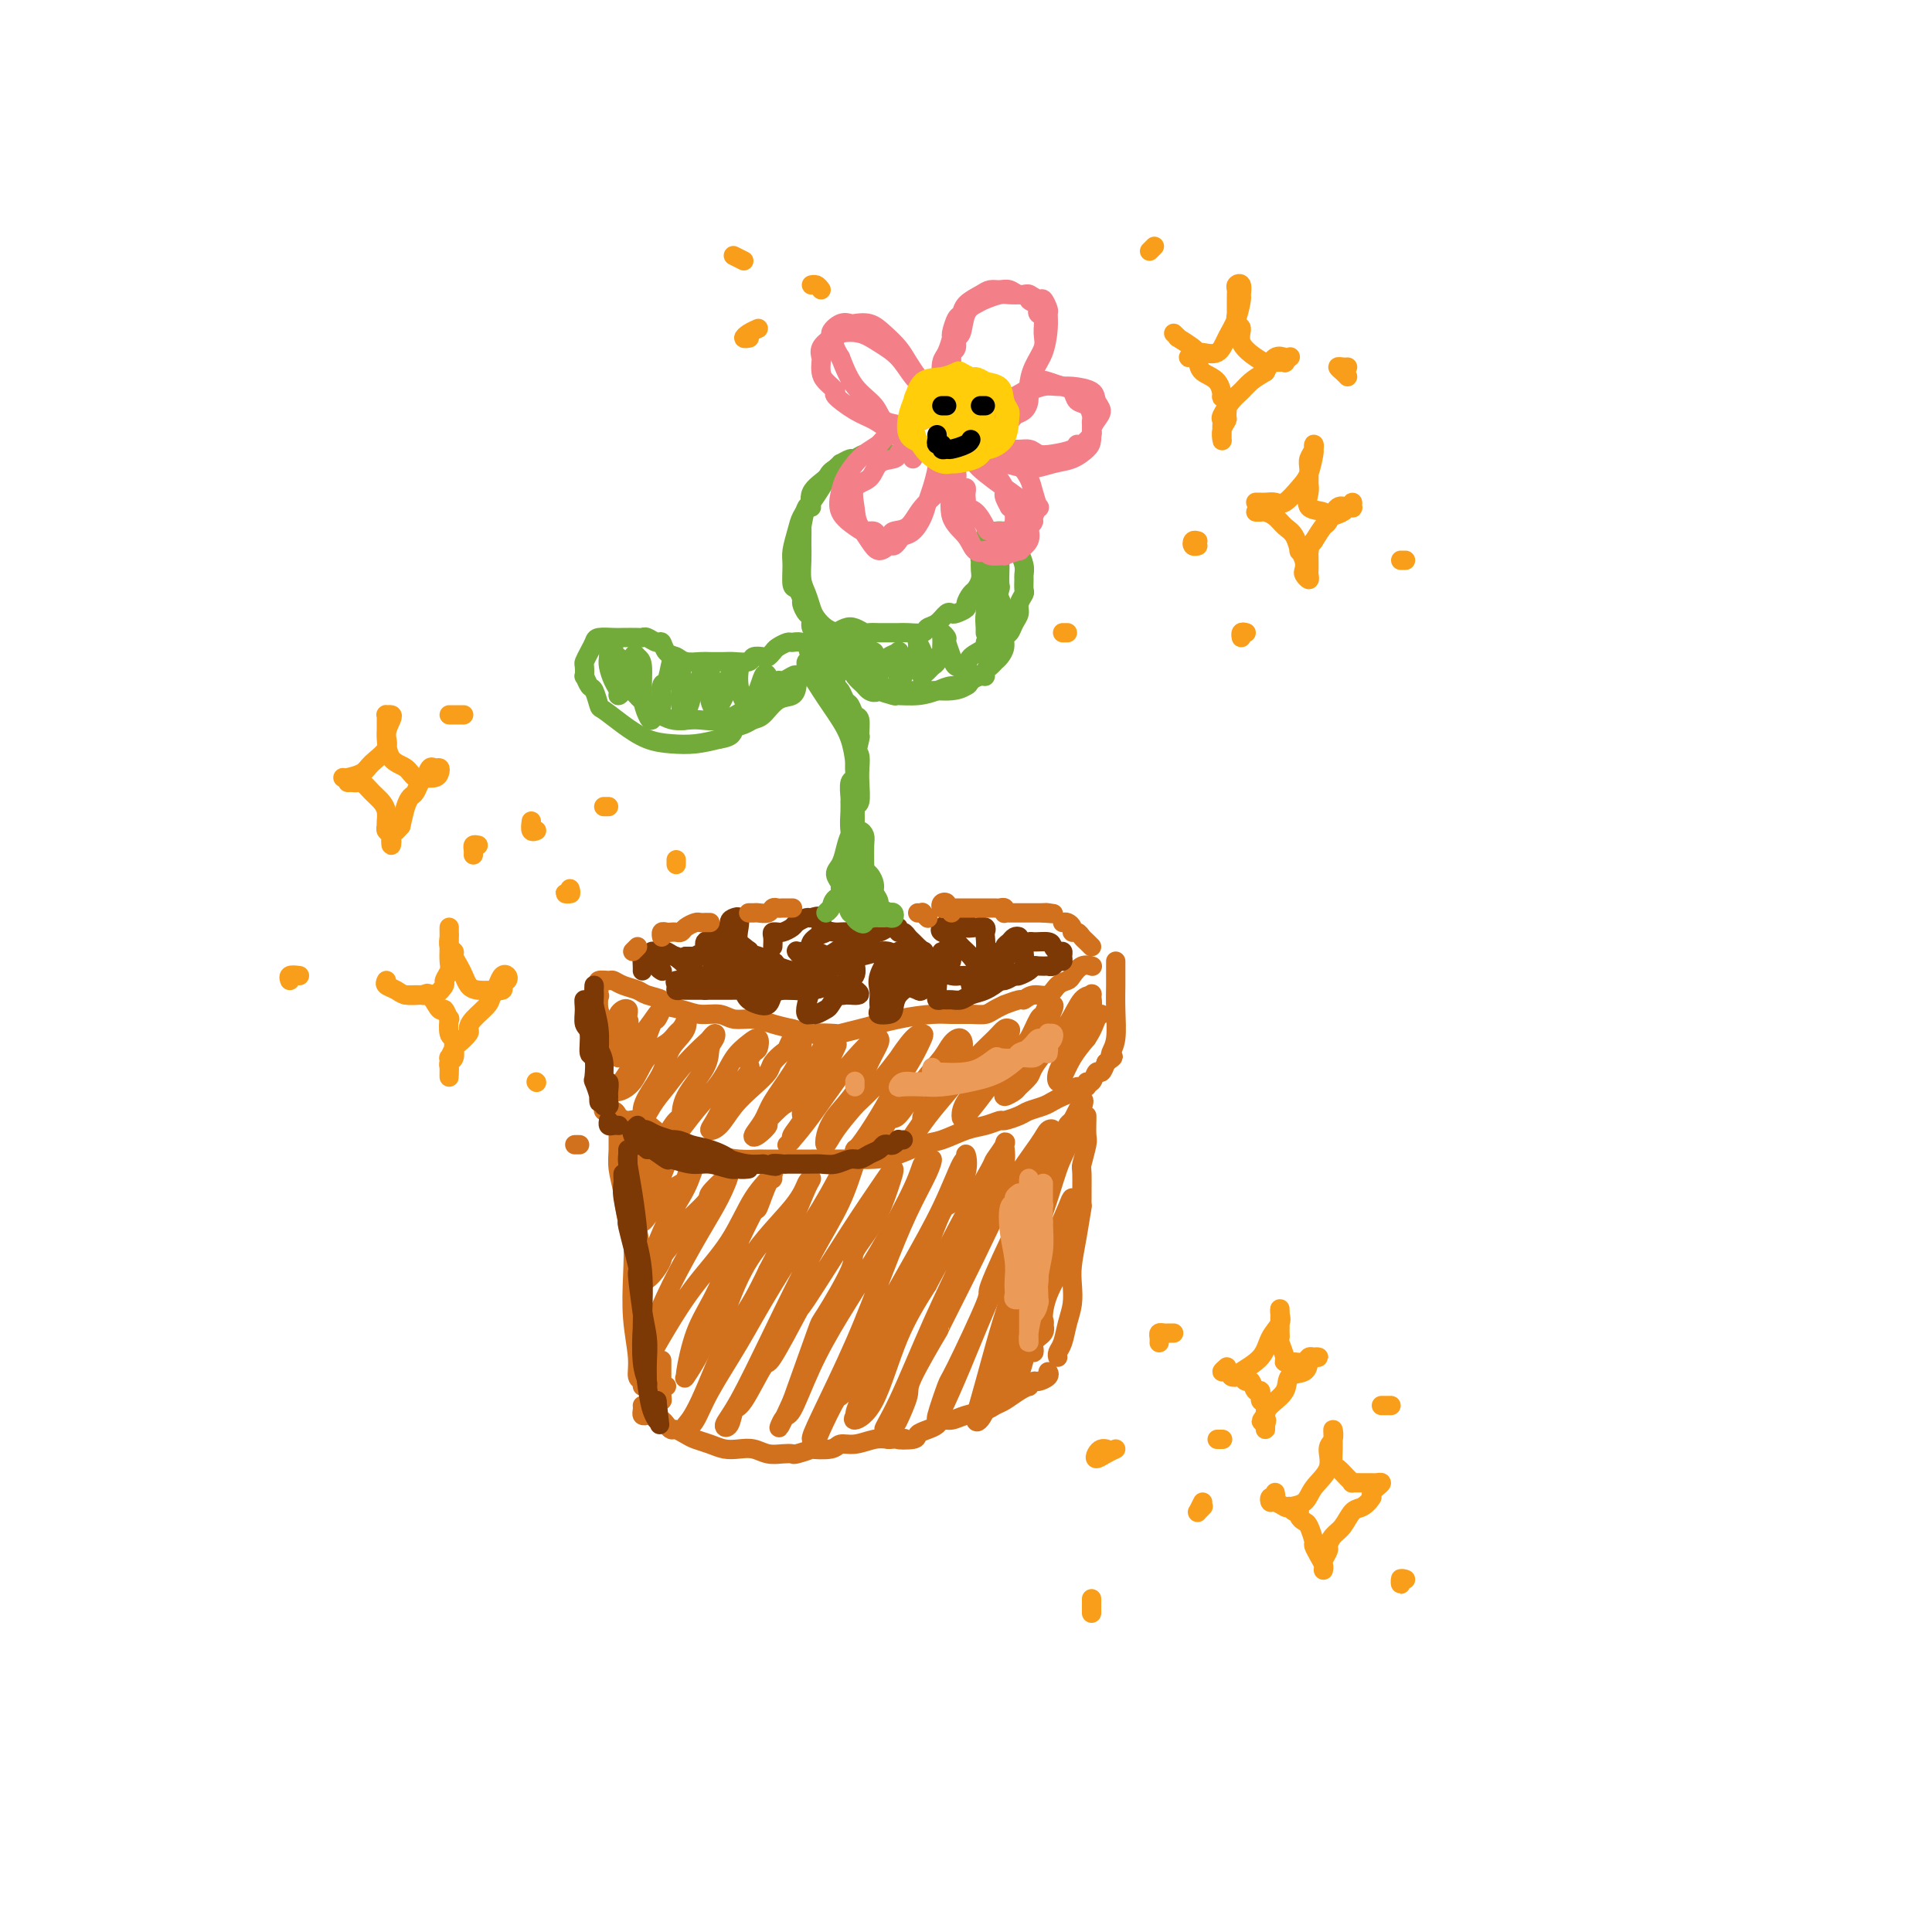 <svg viewBox='0 0 400 400' version='1.1' xmlns='http://www.w3.org/2000/svg' xmlns:xlink='http://www.w3.org/1999/xlink'><g fill='none' stroke='rgb(210,113,29)' stroke-width='4' stroke-linecap='round' stroke-linejoin='round'><path d='M124,206c0.116,0.152 0.231,0.304 0,0c-0.231,-0.304 -0.809,-1.063 -1,-1c-0.191,0.063 0.005,0.949 0,1c-0.005,0.051 -0.212,-0.734 0,0c0.212,0.734 0.841,2.986 1,5c0.159,2.014 -0.154,3.790 0,6c0.154,2.210 0.774,4.852 1,6c0.226,1.148 0.057,0.801 0,1c-0.057,0.199 -0.001,0.946 0,0c0.001,-0.946 -0.052,-3.583 0,-6c0.052,-2.417 0.210,-4.612 0,-6c-0.210,-1.388 -0.788,-1.968 -1,-3c-0.212,-1.032 -0.059,-2.515 0,-3c0.059,-0.485 0.023,0.028 0,0c-0.023,-0.028 -0.032,-0.597 0,-1c0.032,-0.403 0.104,-0.641 0,-1c-0.104,-0.359 -0.386,-0.839 0,-1c0.386,-0.161 1.438,-0.002 2,0c0.562,0.002 0.632,-0.154 1,0c0.368,0.154 1.034,0.619 2,1c0.966,0.381 2.232,0.679 3,1c0.768,0.321 1.037,0.664 2,1c0.963,0.336 2.621,0.663 3,1c0.379,0.337 -0.521,0.683 0,1c0.521,0.317 2.463,0.606 4,1c1.537,0.394 2.669,0.893 4,1c1.331,0.107 2.862,-0.179 4,0c1.138,0.179 1.882,0.821 3,1c1.118,0.179 2.609,-0.106 4,0c1.391,0.106 2.683,0.602 4,1c1.317,0.398 2.658,0.699 4,1'/><path d='M164,213c7.084,1.776 4.794,1.215 5,1c0.206,-0.215 2.908,-0.086 4,0c1.092,0.086 0.574,0.128 1,0c0.426,-0.128 1.797,-0.427 4,-1c2.203,-0.573 5.237,-1.421 8,-2c2.763,-0.579 5.253,-0.890 7,-1c1.747,-0.110 2.749,-0.019 4,0c1.251,0.019 2.749,-0.032 4,0c1.251,0.032 2.255,0.148 3,0c0.745,-0.148 1.232,-0.560 2,-1c0.768,-0.440 1.818,-0.907 2,-1c0.182,-0.093 -0.506,0.187 0,0c0.506,-0.187 2.204,-0.841 3,-1c0.796,-0.159 0.689,0.179 1,0c0.311,-0.179 1.038,-0.873 2,-1c0.962,-0.127 2.158,0.312 3,0c0.842,-0.312 1.329,-1.376 2,-2c0.671,-0.624 1.525,-0.808 2,-1c0.475,-0.192 0.572,-0.391 1,-1c0.428,-0.609 1.187,-1.627 2,-2c0.813,-0.373 1.680,-0.100 2,0c0.320,0.100 0.091,0.029 0,0c-0.091,-0.029 -0.046,-0.014 0,0'/><path d='M231,199c-0.000,0.331 -0.000,0.663 0,1c0.000,0.337 0.001,0.681 0,1c-0.001,0.319 -0.004,0.614 0,1c0.004,0.386 0.015,0.864 0,2c-0.015,1.136 -0.057,2.932 0,5c0.057,2.068 0.211,4.410 0,6c-0.211,1.590 -0.788,2.428 -1,3c-0.212,0.572 -0.061,0.878 0,1c0.061,0.122 0.030,0.061 0,0'/><path d='M120,237c-0.417,0.000 -0.833,0.000 -1,0c-0.167,0.000 -0.083,0.000 0,0'/><path d='M126,228c-0.630,0.866 -1.261,1.732 -1,2c0.261,0.268 1.412,-0.062 2,0c0.588,0.062 0.613,0.516 1,1c0.387,0.484 1.138,0.998 2,1c0.862,0.002 1.836,-0.507 3,0c1.164,0.507 2.519,2.031 4,3c1.481,0.969 3.086,1.384 5,2c1.914,0.616 4.135,1.433 6,2c1.865,0.567 3.375,0.884 5,1c1.625,0.116 3.366,0.031 4,0c0.634,-0.031 0.160,-0.008 1,0c0.840,0.008 2.993,0.002 4,0c1.007,-0.002 0.870,-0.000 2,0c1.130,0.000 3.529,-0.002 4,0c0.471,0.002 -0.986,0.008 0,0c0.986,-0.008 4.415,-0.028 7,0c2.585,0.028 4.326,0.106 6,0c1.674,-0.106 3.280,-0.395 5,-1c1.720,-0.605 3.554,-1.525 5,-2c1.446,-0.475 2.504,-0.505 4,-1c1.496,-0.495 3.430,-1.456 5,-2c1.570,-0.544 2.776,-0.671 4,-1c1.224,-0.329 2.467,-0.862 3,-1c0.533,-0.138 0.355,0.118 1,0c0.645,-0.118 2.112,-0.609 3,-1c0.888,-0.391 1.198,-0.682 2,-1c0.802,-0.318 2.097,-0.664 3,-1c0.903,-0.336 1.412,-0.663 2,-1c0.588,-0.337 1.253,-0.683 2,-1c0.747,-0.317 1.576,-0.605 2,-1c0.424,-0.395 0.442,-0.898 1,-1c0.558,-0.102 1.655,0.199 2,0c0.345,-0.199 -0.062,-0.896 0,-1c0.062,-0.104 0.594,0.384 1,0c0.406,-0.384 0.686,-1.642 1,-2c0.314,-0.358 0.661,0.183 1,0c0.339,-0.183 0.669,-1.092 1,-2'/><path d='M229,220c2.244,-1.622 1.356,-1.178 1,-1c-0.356,0.178 -0.178,0.089 0,0'/><path d='M133,239c-0.307,0.019 -0.614,0.038 -1,0c-0.386,-0.038 -0.851,-0.133 -1,0c-0.149,0.133 0.016,0.494 0,1c-0.016,0.506 -0.215,1.158 0,2c0.215,0.842 0.842,1.874 1,4c0.158,2.126 -0.154,5.348 0,8c0.154,2.652 0.772,4.736 1,7c0.228,2.264 0.064,4.707 0,7c-0.064,2.293 -0.028,4.435 0,6c0.028,1.565 0.050,2.553 0,3c-0.050,0.447 -0.171,0.355 0,1c0.171,0.645 0.633,2.029 1,3c0.367,0.971 0.637,1.531 1,2c0.363,0.469 0.818,0.848 1,1c0.182,0.152 0.091,0.076 0,0'/><path d='M133,291c0.024,0.312 0.048,0.623 0,1c-0.048,0.377 -0.168,0.818 0,1c0.168,0.182 0.622,0.104 1,0c0.378,-0.104 0.679,-0.234 1,0c0.321,0.234 0.663,0.832 1,1c0.337,0.168 0.671,-0.096 1,0c0.329,0.096 0.654,0.550 1,1c0.346,0.450 0.715,0.894 1,1c0.285,0.106 0.488,-0.126 1,0c0.512,0.126 1.333,0.608 2,1c0.667,0.392 1.179,0.692 2,1c0.821,0.308 1.952,0.622 3,1c1.048,0.378 2.013,0.819 3,1c0.987,0.181 1.995,0.101 3,0c1.005,-0.101 2.007,-0.222 3,0c0.993,0.222 1.977,0.788 3,1c1.023,0.212 2.085,0.071 3,0c0.915,-0.071 1.685,-0.070 2,0c0.315,0.070 0.177,0.211 1,0c0.823,-0.211 2.607,-0.774 3,-1c0.393,-0.226 -0.604,-0.117 0,0c0.604,0.117 2.808,0.241 4,0c1.192,-0.241 1.371,-0.848 2,-1c0.629,-0.152 1.708,0.151 3,0c1.292,-0.151 2.798,-0.758 4,-1c1.202,-0.242 2.101,-0.121 3,0'/><path d='M184,298c5.540,-0.322 2.392,-0.127 2,0c-0.392,0.127 1.974,0.188 3,0c1.026,-0.188 0.711,-0.624 1,-1c0.289,-0.376 1.181,-0.692 2,-1c0.819,-0.308 1.564,-0.607 2,-1c0.436,-0.393 0.564,-0.879 1,-1c0.436,-0.121 1.180,0.123 2,0c0.820,-0.123 1.718,-0.614 3,-1c1.282,-0.386 2.950,-0.668 4,-1c1.050,-0.332 1.482,-0.715 2,-1c0.518,-0.285 1.123,-0.473 2,-1c0.877,-0.527 2.027,-1.394 3,-2c0.973,-0.606 1.771,-0.950 2,-1c0.229,-0.050 -0.110,0.193 0,0c0.110,-0.193 0.670,-0.822 1,-1c0.330,-0.178 0.429,0.097 1,0c0.571,-0.097 1.615,-0.565 2,-1c0.385,-0.435 0.110,-0.839 0,-1c-0.110,-0.161 -0.055,-0.081 0,0'/><path d='M225,231c0.008,0.112 0.016,0.224 0,1c-0.016,0.776 -0.057,2.217 0,3c0.057,0.783 0.212,0.909 0,2c-0.212,1.091 -0.792,3.147 -1,4c-0.208,0.853 -0.045,0.503 0,2c0.045,1.497 -0.027,4.840 0,6c0.027,1.160 0.152,0.137 0,1c-0.152,0.863 -0.580,3.612 -1,6c-0.420,2.388 -0.833,4.415 -1,6c-0.167,1.585 -0.087,2.729 0,4c0.087,1.271 0.181,2.670 0,4c-0.181,1.330 -0.637,2.591 -1,4c-0.363,1.409 -0.633,2.965 -1,4c-0.367,1.035 -0.829,1.548 -1,2c-0.171,0.452 -0.049,0.843 0,1c0.049,0.157 0.024,0.078 0,0'/><path d='M128,239c0.000,-0.547 0.000,-1.095 0,-2c-0.000,-0.905 -0.001,-2.168 0,-3c0.001,-0.832 0.004,-1.232 0,-1c-0.004,0.232 -0.013,1.096 0,2c0.013,0.904 0.050,1.848 0,3c-0.050,1.152 -0.186,2.512 0,4c0.186,1.488 0.695,3.103 1,5c0.305,1.897 0.407,4.076 1,6c0.593,1.924 1.676,3.595 2,5c0.324,1.405 -0.110,2.546 0,3c0.110,0.454 0.766,0.222 1,1c0.234,0.778 0.048,2.565 0,4c-0.048,1.435 0.044,2.517 0,3c-0.044,0.483 -0.222,0.366 0,1c0.222,0.634 0.844,2.019 1,3c0.156,0.981 -0.154,1.558 0,3c0.154,1.442 0.773,3.748 1,5c0.227,1.252 0.064,1.448 0,2c-0.064,0.552 -0.027,1.458 0,2c0.027,0.542 0.046,0.720 0,1c-0.046,0.280 -0.157,0.663 0,1c0.157,0.337 0.581,0.629 1,1c0.419,0.371 0.834,0.820 1,1c0.166,0.180 0.083,0.090 0,0'/><path d='M133,236c0.010,0.219 0.020,0.438 0,1c-0.020,0.562 -0.071,1.468 0,3c0.071,1.532 0.265,3.691 0,5c-0.265,1.309 -0.990,1.768 -1,2c-0.010,0.232 0.693,0.238 1,0c0.307,-0.238 0.216,-0.721 1,-2c0.784,-1.279 2.442,-3.354 3,-4c0.558,-0.646 0.014,0.139 0,0c-0.014,-0.139 0.501,-1.201 1,-2c0.499,-0.799 0.981,-1.335 1,-1c0.019,0.335 -0.424,1.539 -1,3c-0.576,1.461 -1.285,3.178 -2,5c-0.715,1.822 -1.435,3.749 -2,5c-0.565,1.251 -0.975,1.827 -1,2c-0.025,0.173 0.336,-0.056 1,-1c0.664,-0.944 1.630,-2.602 3,-4c1.370,-1.398 3.142,-2.536 4,-3c0.858,-0.464 0.802,-0.254 1,-1c0.198,-0.746 0.652,-2.449 1,-3c0.348,-0.551 0.592,0.051 1,0c0.408,-0.051 0.980,-0.756 1,-1c0.020,-0.244 -0.511,-0.026 -1,1c-0.489,1.026 -0.934,2.859 -2,5c-1.066,2.141 -2.751,4.591 -4,7c-1.249,2.409 -2.062,4.776 -3,7c-0.938,2.224 -2.001,4.304 -2,5c0.001,0.696 1.064,0.008 2,-1c0.936,-1.008 1.744,-2.337 2,-3c0.256,-0.663 -0.039,-0.662 1,-2c1.039,-1.338 3.414,-4.016 4,-5c0.586,-0.984 -0.616,-0.274 0,-1c0.616,-0.726 3.050,-2.888 4,-4c0.950,-1.112 0.414,-1.175 1,-2c0.586,-0.825 2.293,-2.413 4,-4'/><path d='M151,243c2.764,-3.630 0.673,-1.704 0,-1c-0.673,0.704 0.072,0.185 0,1c-0.072,0.815 -0.961,2.964 -2,5c-1.039,2.036 -2.230,3.961 -4,7c-1.770,3.039 -4.121,7.193 -6,11c-1.879,3.807 -3.287,7.266 -4,9c-0.713,1.734 -0.730,1.741 -1,3c-0.270,1.259 -0.791,3.768 -1,5c-0.209,1.232 -0.104,1.187 0,1c0.104,-0.187 0.207,-0.517 1,-2c0.793,-1.483 2.276,-4.120 4,-7c1.724,-2.880 3.687,-6.003 6,-9c2.313,-2.997 4.974,-5.867 7,-9c2.026,-3.133 3.417,-6.529 5,-9c1.583,-2.471 3.359,-4.016 4,-5c0.641,-0.984 0.147,-1.408 0,-1c-0.147,0.408 0.055,1.649 0,2c-0.055,0.351 -0.365,-0.186 -1,1c-0.635,1.186 -1.593,4.097 -2,5c-0.407,0.903 -0.262,-0.202 -1,1c-0.738,1.202 -2.359,4.712 -3,6c-0.641,1.288 -0.301,0.355 -1,2c-0.699,1.645 -2.438,5.870 -4,9c-1.562,3.130 -2.946,5.166 -4,8c-1.054,2.834 -1.779,6.467 -2,8c-0.221,1.533 0.061,0.965 0,1c-0.061,0.035 -0.465,0.671 0,0c0.465,-0.671 1.798,-2.650 3,-5c1.202,-2.350 2.272,-5.071 3,-6c0.728,-0.929 1.113,-0.068 2,-2c0.887,-1.932 2.274,-6.659 5,-11c2.726,-4.341 6.790,-8.297 9,-11c2.210,-2.703 2.567,-4.152 3,-5c0.433,-0.848 0.941,-1.093 1,-1c0.059,0.093 -0.330,0.525 -1,2c-0.670,1.475 -1.620,3.993 -3,7c-1.380,3.007 -3.190,6.504 -5,10'/><path d='M159,263c-2.273,4.788 -3.956,7.757 -5,9c-1.044,1.243 -1.451,0.760 -3,4c-1.549,3.240 -4.241,10.202 -6,14c-1.759,3.798 -2.587,4.432 -3,5c-0.413,0.568 -0.413,1.071 0,1c0.413,-0.071 1.237,-0.717 2,-2c0.763,-1.283 1.464,-3.205 3,-6c1.536,-2.795 3.906,-6.464 6,-10c2.094,-3.536 3.910,-6.940 7,-12c3.090,-5.060 7.454,-11.776 10,-16c2.546,-4.224 3.275,-5.956 4,-7c0.725,-1.044 1.446,-1.399 2,-2c0.554,-0.601 0.940,-1.449 1,-2c0.060,-0.551 -0.207,-0.806 0,-1c0.207,-0.194 0.886,-0.327 1,0c0.114,0.327 -0.339,1.115 -1,3c-0.661,1.885 -1.530,4.866 -3,8c-1.470,3.134 -3.540,6.422 -6,11c-2.460,4.578 -5.312,10.445 -8,16c-2.688,5.555 -5.214,10.798 -7,14c-1.786,3.202 -2.832,4.362 -3,5c-0.168,0.638 0.542,0.755 1,0c0.458,-0.755 0.663,-2.380 1,-3c0.337,-0.620 0.804,-0.235 2,-2c1.196,-1.765 3.120,-5.681 4,-7c0.880,-1.319 0.717,-0.042 2,-2c1.283,-1.958 4.012,-7.151 5,-9c0.988,-1.849 0.235,-0.353 2,-3c1.765,-2.647 6.049,-9.438 9,-14c2.951,-4.562 4.569,-6.893 6,-9c1.431,-2.107 2.675,-3.988 3,-4c0.325,-0.012 -0.271,1.844 -1,4c-0.729,2.156 -1.593,4.613 -3,7c-1.407,2.387 -3.358,4.703 -4,6c-0.642,1.297 0.024,1.574 -1,4c-1.024,2.426 -3.737,6.999 -5,9c-1.263,2.001 -1.075,1.429 -2,4c-0.925,2.571 -2.962,8.286 -5,14'/><path d='M164,290c-3.777,8.343 -2.719,5.201 -2,4c0.719,-1.201 1.099,-0.459 2,-2c0.901,-1.541 2.321,-5.363 4,-9c1.679,-3.637 3.615,-7.089 6,-11c2.385,-3.911 5.217,-8.283 8,-13c2.783,-4.717 5.515,-9.780 7,-13c1.485,-3.220 1.721,-4.597 2,-5c0.279,-0.403 0.600,0.167 1,0c0.400,-0.167 0.879,-1.071 1,-1c0.121,0.071 -0.118,1.117 -1,3c-0.882,1.883 -2.409,4.603 -4,8c-1.591,3.397 -3.246,7.471 -5,12c-1.754,4.529 -3.608,9.513 -6,15c-2.392,5.487 -5.324,11.476 -7,15c-1.676,3.524 -2.097,4.584 -2,5c0.097,0.416 0.711,0.188 1,0c0.289,-0.188 0.254,-0.335 1,-2c0.746,-1.665 2.273,-4.849 3,-6c0.727,-1.151 0.655,-0.271 2,-2c1.345,-1.729 4.108,-6.069 5,-8c0.892,-1.931 -0.086,-1.454 1,-4c1.086,-2.546 4.238,-8.114 7,-13c2.762,-4.886 5.135,-9.090 7,-13c1.865,-3.910 3.222,-7.526 4,-9c0.778,-1.474 0.979,-0.805 1,-1c0.021,-0.195 -0.136,-1.252 0,-1c0.136,0.252 0.564,1.815 0,4c-0.564,2.185 -2.120,4.992 -3,6c-0.880,1.008 -1.082,0.216 -2,2c-0.918,1.784 -2.551,6.145 -3,8c-0.449,1.855 0.287,1.203 -1,4c-1.287,2.797 -4.597,9.042 -6,12c-1.403,2.958 -0.901,2.631 -2,5c-1.099,2.369 -3.801,7.436 -5,10c-1.199,2.564 -0.896,2.626 -1,3c-0.104,0.374 -0.616,1.059 0,1c0.616,-0.059 2.358,-0.862 4,-4c1.642,-3.138 3.183,-8.611 5,-13c1.817,-4.389 3.908,-7.695 6,-11'/><path d='M192,266c3.836,-7.048 5.927,-11.170 8,-15c2.073,-3.830 4.127,-7.370 5,-9c0.873,-1.630 0.566,-1.350 1,-2c0.434,-0.650 1.609,-2.228 2,-3c0.391,-0.772 -0.003,-0.736 0,0c0.003,0.736 0.402,2.173 0,4c-0.402,1.827 -1.606,4.043 -3,7c-1.394,2.957 -2.979,6.655 -5,11c-2.021,4.345 -4.477,9.337 -7,15c-2.523,5.663 -5.113,11.998 -7,16c-1.887,4.002 -3.071,5.673 -3,6c0.071,0.327 1.397,-0.690 2,-1c0.603,-0.310 0.482,0.085 1,-1c0.518,-1.085 1.676,-3.652 2,-5c0.324,-1.348 -0.187,-1.476 1,-4c1.187,-2.524 4.072,-7.442 5,-9c0.928,-1.558 -0.103,0.245 1,-2c1.103,-2.245 4.338,-8.536 7,-14c2.662,-5.464 4.749,-10.100 7,-14c2.251,-3.900 4.665,-7.064 6,-9c1.335,-1.936 1.591,-2.644 2,-3c0.409,-0.356 0.973,-0.362 1,0c0.027,0.362 -0.481,1.090 -1,3c-0.519,1.910 -1.047,5.000 -2,8c-0.953,3.000 -2.329,5.908 -3,7c-0.671,1.092 -0.637,0.367 -2,3c-1.363,2.633 -4.124,8.622 -5,11c-0.876,2.378 0.134,1.144 -1,4c-1.134,2.856 -4.412,9.802 -6,13c-1.588,3.198 -1.488,2.649 -2,4c-0.512,1.351 -1.638,4.601 -2,6c-0.362,1.399 0.038,0.947 1,-1c0.962,-1.947 2.486,-5.390 4,-9c1.514,-3.610 3.018,-7.387 5,-12c1.982,-4.613 4.443,-10.062 7,-16c2.557,-5.938 5.211,-12.365 7,-16c1.789,-3.635 2.712,-4.479 3,-5c0.288,-0.521 -0.061,-0.720 0,-1c0.061,-0.280 0.530,-0.640 1,-1'/><path d='M222,232c4.470,-9.035 1.644,-1.122 0,3c-1.644,4.122 -2.106,4.454 -3,7c-0.894,2.546 -2.220,7.305 -4,12c-1.780,4.695 -4.014,9.326 -6,15c-1.986,5.674 -3.723,12.392 -5,17c-1.277,4.608 -2.093,7.106 -2,8c0.093,0.894 1.097,0.183 2,-2c0.903,-2.183 1.707,-5.838 2,-7c0.293,-1.162 0.076,0.169 1,-2c0.924,-2.169 2.990,-7.840 4,-10c1.010,-2.160 0.962,-0.811 2,-3c1.038,-2.189 3.160,-7.917 5,-12c1.840,-4.083 3.398,-6.520 4,-8c0.602,-1.480 0.248,-2.001 0,-2c-0.248,0.001 -0.389,0.524 -1,2c-0.611,1.476 -1.693,3.905 -3,7c-1.307,3.095 -2.841,6.855 -4,10c-1.159,3.145 -1.945,5.674 -3,9c-1.055,3.326 -2.380,7.451 -3,10c-0.620,2.549 -0.536,3.524 0,3c0.536,-0.524 1.524,-2.547 2,-3c0.476,-0.453 0.439,0.665 1,-1c0.561,-1.665 1.718,-6.114 3,-10c1.282,-3.886 2.687,-7.209 4,-10c1.313,-2.791 2.533,-5.049 3,-6c0.467,-0.951 0.180,-0.594 0,0c-0.180,0.594 -0.252,1.424 -1,3c-0.748,1.576 -2.172,3.899 -3,6c-0.828,2.101 -1.058,3.980 -1,5c0.058,1.020 0.406,1.182 0,2c-0.406,0.818 -1.565,2.294 -2,3c-0.435,0.706 -0.144,0.642 0,1c0.144,0.358 0.142,1.137 0,1c-0.142,-0.137 -0.423,-1.191 0,-2c0.423,-0.809 1.549,-1.374 2,-2c0.451,-0.626 0.225,-1.313 0,-2'/><path d='M216,274c0.333,-0.667 0.167,-0.333 0,0'/><path d='M138,287c-0.843,-0.091 -1.686,-0.182 -2,0c-0.314,0.182 -0.098,0.636 0,1c0.098,0.364 0.079,0.636 0,1c-0.079,0.364 -0.217,0.818 0,1c0.217,0.182 0.790,0.090 1,0c0.210,-0.090 0.056,-0.179 0,-1c-0.056,-0.821 -0.015,-2.375 0,-3c0.015,-0.625 0.004,-0.322 0,-1c-0.004,-0.678 -0.001,-2.337 0,-3c0.001,-0.663 0.001,-0.332 0,0'/><path d='M134,263c-0.303,-1.291 -0.607,-2.581 -1,-4c-0.393,-1.419 -0.876,-2.966 -1,-4c-0.124,-1.034 0.111,-1.556 0,-2c-0.111,-0.444 -0.567,-0.809 -1,-2c-0.433,-1.191 -0.845,-3.206 -1,-4c-0.155,-0.794 -0.055,-0.365 0,-1c0.055,-0.635 0.066,-2.333 0,-2c-0.066,0.333 -0.210,2.696 0,5c0.210,2.304 0.773,4.547 1,7c0.227,2.453 0.117,5.115 0,8c-0.117,2.885 -0.242,5.992 0,9c0.242,3.008 0.849,5.917 1,8c0.151,2.083 -0.156,3.339 0,4c0.156,0.661 0.774,0.726 1,1c0.226,0.274 0.061,0.757 0,1c-0.061,0.243 -0.016,0.248 0,0c0.016,-0.248 0.004,-0.747 0,-1c-0.004,-0.253 -0.001,-0.260 0,0c0.001,0.260 0.000,0.789 0,1c-0.000,0.211 -0.000,0.106 0,0'/><path d='M128,213c0.022,-0.761 0.045,-1.521 0,-2c-0.045,-0.479 -0.156,-0.675 0,-1c0.156,-0.325 0.580,-0.779 1,-1c0.420,-0.221 0.837,-0.208 1,0c0.163,0.208 0.072,0.612 0,1c-0.072,0.388 -0.124,0.759 0,1c0.124,0.241 0.426,0.351 0,1c-0.426,0.649 -1.580,1.837 -2,3c-0.420,1.163 -0.106,2.301 0,3c0.106,0.699 0.004,0.958 0,1c-0.004,0.042 0.091,-0.134 1,-1c0.909,-0.866 2.633,-2.420 4,-4c1.367,-1.580 2.378,-3.184 3,-4c0.622,-0.816 0.855,-0.845 1,-1c0.145,-0.155 0.201,-0.435 0,0c-0.201,0.435 -0.660,1.587 -1,2c-0.340,0.413 -0.563,0.087 -1,1c-0.437,0.913 -1.089,3.065 -2,5c-0.911,1.935 -2.083,3.655 -3,5c-0.917,1.345 -1.581,2.316 -2,3c-0.419,0.684 -0.592,1.080 0,1c0.592,-0.080 1.951,-0.636 3,-2c1.049,-1.364 1.788,-3.534 3,-5c1.212,-1.466 2.899,-2.227 4,-3c1.101,-0.773 1.618,-1.558 2,-2c0.382,-0.442 0.628,-0.542 1,-1c0.372,-0.458 0.869,-1.275 1,-2c0.131,-0.725 -0.105,-1.359 0,-1c0.105,0.359 0.549,1.711 0,3c-0.549,1.289 -2.092,2.514 -3,4c-0.908,1.486 -1.182,3.233 -2,5c-0.818,1.767 -2.182,3.553 -3,5c-0.818,1.447 -1.091,2.556 -1,3c0.091,0.444 0.545,0.222 1,0'/><path d='M134,230c-1.145,2.891 -0.006,0.618 1,-1c1.006,-1.618 1.881,-2.582 3,-4c1.119,-1.418 2.483,-3.292 4,-5c1.517,-1.708 3.187,-3.252 4,-4c0.813,-0.748 0.768,-0.702 1,-1c0.232,-0.298 0.742,-0.941 1,-1c0.258,-0.059 0.266,0.464 0,1c-0.266,0.536 -0.805,1.083 -1,2c-0.195,0.917 -0.045,2.203 -1,4c-0.955,1.797 -3.013,4.103 -4,6c-0.987,1.897 -0.901,3.384 -1,4c-0.099,0.616 -0.384,0.361 -1,1c-0.616,0.639 -1.564,2.171 -2,3c-0.436,0.829 -0.361,0.956 0,1c0.361,0.044 1.006,0.006 2,-1c0.994,-1.006 2.337,-2.979 4,-5c1.663,-2.021 3.648,-4.090 5,-6c1.352,-1.910 2.073,-3.662 3,-5c0.927,-1.338 2.062,-2.261 3,-3c0.938,-0.739 1.680,-1.294 2,-1c0.320,0.294 0.217,1.438 0,2c-0.217,0.562 -0.548,0.542 -1,1c-0.452,0.458 -1.026,1.395 -1,2c0.026,0.605 0.654,0.880 0,2c-0.654,1.120 -2.588,3.087 -4,5c-1.412,1.913 -2.303,3.772 -3,5c-0.697,1.228 -1.199,1.826 -1,2c0.199,0.174 1.099,-0.074 2,-1c0.901,-0.926 1.803,-2.528 3,-4c1.197,-1.472 2.688,-2.813 4,-4c1.312,-1.187 2.446,-2.221 3,-3c0.554,-0.779 0.530,-1.305 1,-2c0.470,-0.695 1.436,-1.561 2,-2c0.564,-0.439 0.726,-0.452 1,-1c0.274,-0.548 0.661,-1.631 1,-2c0.339,-0.369 0.630,-0.022 1,0c0.370,0.022 0.820,-0.279 1,0c0.180,0.279 0.090,1.140 0,2'/><path d='M166,217c0.076,1.130 -0.735,2.956 -2,5c-1.265,2.044 -2.986,4.306 -4,6c-1.014,1.694 -1.322,2.821 -2,4c-0.678,1.179 -1.726,2.410 -2,3c-0.274,0.590 0.225,0.541 1,0c0.775,-0.541 1.824,-1.572 2,-2c0.176,-0.428 -0.521,-0.252 0,-1c0.521,-0.748 2.261,-2.418 3,-3c0.739,-0.582 0.478,-0.075 1,-1c0.522,-0.925 1.826,-3.281 3,-5c1.174,-1.719 2.218,-2.802 3,-4c0.782,-1.198 1.302,-2.511 2,-3c0.698,-0.489 1.572,-0.155 2,0c0.428,0.155 0.408,0.132 0,1c-0.408,0.868 -1.203,2.626 -2,4c-0.797,1.374 -1.594,2.365 -2,3c-0.406,0.635 -0.419,0.915 -1,2c-0.581,1.085 -1.729,2.974 -2,4c-0.271,1.026 0.335,1.189 0,2c-0.335,0.811 -1.610,2.271 -2,3c-0.390,0.729 0.104,0.727 0,1c-0.104,0.273 -0.805,0.822 -1,1c-0.195,0.178 0.116,-0.016 1,-1c0.884,-0.984 2.342,-2.757 4,-5c1.658,-2.243 3.516,-4.955 5,-7c1.484,-2.045 2.595,-3.423 4,-5c1.405,-1.577 3.103,-3.355 4,-4c0.897,-0.645 0.993,-0.158 1,0c0.007,0.158 -0.074,-0.013 0,0c0.074,0.013 0.304,0.208 0,1c-0.304,0.792 -1.140,2.179 -2,4c-0.860,1.821 -1.743,4.074 -3,6c-1.257,1.926 -2.889,3.524 -4,5c-1.111,1.476 -1.700,2.829 -2,4c-0.300,1.171 -0.312,2.162 0,2c0.312,-0.162 0.946,-1.475 2,-3c1.054,-1.525 2.527,-3.263 4,-5'/><path d='M177,229c1.807,-1.741 3.325,-3.094 5,-5c1.675,-1.906 3.508,-4.367 4,-5c0.492,-0.633 -0.357,0.560 0,0c0.357,-0.560 1.919,-2.872 3,-4c1.081,-1.128 1.680,-1.070 2,-1c0.320,0.070 0.363,0.152 0,1c-0.363,0.848 -1.130,2.460 -2,4c-0.870,1.540 -1.842,3.007 -3,5c-1.158,1.993 -2.500,4.511 -4,7c-1.500,2.489 -3.157,4.949 -4,6c-0.843,1.051 -0.870,0.693 -1,1c-0.130,0.307 -0.361,1.279 0,1c0.361,-0.279 1.313,-1.810 2,-2c0.687,-0.190 1.108,0.960 2,0c0.892,-0.960 2.255,-4.028 3,-5c0.745,-0.972 0.872,0.154 2,-1c1.128,-1.154 3.258,-4.588 5,-7c1.742,-2.412 3.098,-3.802 4,-5c0.902,-1.198 1.352,-2.205 2,-3c0.648,-0.795 1.493,-1.380 2,-1c0.507,0.380 0.674,1.724 0,3c-0.674,1.276 -2.189,2.482 -3,4c-0.811,1.518 -0.919,3.346 -1,4c-0.081,0.654 -0.135,0.132 -1,1c-0.865,0.868 -2.540,3.126 -3,4c-0.460,0.874 0.295,0.363 0,1c-0.295,0.637 -1.641,2.422 -2,3c-0.359,0.578 0.267,-0.051 1,-1c0.733,-0.949 1.572,-2.220 3,-4c1.428,-1.780 3.444,-4.071 5,-6c1.556,-1.929 2.653,-3.497 4,-5c1.347,-1.503 2.944,-2.941 4,-4c1.056,-1.059 1.572,-1.737 2,-2c0.428,-0.263 0.769,-0.109 1,0c0.231,0.109 0.352,0.174 0,1c-0.352,0.826 -1.176,2.413 -2,4'/><path d='M207,218c-0.608,1.647 -1.629,3.264 -3,5c-1.371,1.736 -3.092,3.592 -4,5c-0.908,1.408 -1.002,2.367 -1,3c0.002,0.633 0.101,0.940 1,0c0.899,-0.940 2.597,-3.127 4,-5c1.403,-1.873 2.512,-3.431 3,-4c0.488,-0.569 0.354,-0.151 1,-1c0.646,-0.849 2.071,-2.967 3,-4c0.929,-1.033 1.363,-0.981 2,-2c0.637,-1.019 1.479,-3.110 2,-4c0.521,-0.890 0.723,-0.580 1,-1c0.277,-0.420 0.629,-1.570 1,-2c0.371,-0.430 0.759,-0.142 1,0c0.241,0.142 0.334,0.136 0,1c-0.334,0.864 -1.094,2.598 -2,4c-0.906,1.402 -1.957,2.471 -3,4c-1.043,1.529 -2.076,3.517 -3,5c-0.924,1.483 -1.738,2.462 -2,3c-0.262,0.538 0.028,0.635 0,1c-0.028,0.365 -0.374,0.997 0,1c0.374,0.003 1.467,-0.623 2,-1c0.533,-0.377 0.505,-0.503 1,-1c0.495,-0.497 1.511,-1.363 2,-2c0.489,-0.637 0.450,-1.046 1,-2c0.550,-0.954 1.688,-2.454 3,-4c1.312,-1.546 2.798,-3.138 4,-5c1.202,-1.862 2.119,-3.995 3,-5c0.881,-1.005 1.726,-0.881 2,-1c0.274,-0.119 -0.023,-0.479 0,0c0.023,0.479 0.367,1.798 0,3c-0.367,1.202 -1.444,2.288 -2,3c-0.556,0.712 -0.592,1.052 -1,2c-0.408,0.948 -1.190,2.505 -2,4c-0.810,1.495 -1.648,2.928 -2,4c-0.352,1.072 -0.218,1.782 0,2c0.218,0.218 0.520,-0.057 1,-1c0.480,-0.943 1.137,-2.555 2,-4c0.863,-1.445 1.931,-2.722 3,-4'/><path d='M225,215c1.321,-1.929 1.625,-3.250 2,-4c0.375,-0.750 0.821,-0.929 1,-1c0.179,-0.071 0.089,-0.036 0,0'/></g>
<g fill='none' stroke='rgb(124,56,5)' stroke-width='4' stroke-linecap='round' stroke-linejoin='round'><path d='M129,243c-0.009,0.357 -0.019,0.715 0,1c0.019,0.285 0.065,0.499 0,1c-0.065,0.501 -0.243,1.289 0,3c0.243,1.711 0.906,4.344 1,5c0.094,0.656 -0.381,-0.664 0,1c0.381,1.664 1.618,6.311 2,8c0.382,1.689 -0.090,0.421 0,2c0.090,1.579 0.742,6.007 1,8c0.258,1.993 0.122,1.553 0,3c-0.122,1.447 -0.229,4.783 0,7c0.229,2.217 0.794,3.316 1,4c0.206,0.684 0.051,0.954 0,1c-0.051,0.046 0.000,-0.132 0,-1c-0.000,-0.868 -0.052,-2.427 0,-4c0.052,-1.573 0.206,-3.161 0,-5c-0.206,-1.839 -0.772,-3.930 -1,-6c-0.228,-2.070 -0.116,-4.120 0,-5c0.116,-0.880 0.238,-0.589 0,-2c-0.238,-1.411 -0.834,-4.524 -1,-6c-0.166,-1.476 0.099,-1.314 0,-3c-0.099,-1.686 -0.562,-5.219 -1,-8c-0.438,-2.781 -0.849,-4.808 -1,-6c-0.151,-1.192 -0.040,-1.547 0,-2c0.040,-0.453 0.010,-1.003 0,-1c-0.010,0.003 0.002,0.559 0,1c-0.002,0.441 -0.017,0.767 0,2c0.017,1.233 0.065,3.373 0,4c-0.065,0.627 -0.242,-0.259 0,1c0.242,1.259 0.905,4.664 1,6c0.095,1.336 -0.378,0.602 0,2c0.378,1.398 1.608,4.929 2,9c0.392,4.071 -0.053,8.683 0,13c0.053,4.317 0.602,8.339 1,11c0.398,2.661 0.643,3.961 1,5c0.357,1.039 0.827,1.818 1,2c0.173,0.182 0.049,-0.234 0,-1c-0.049,-0.766 -0.025,-1.883 0,-3'/><path d='M136,290c1.000,8.667 0.500,4.333 0,0'/><path d='M132,233c-0.398,0.373 -0.797,0.745 -1,1c-0.203,0.255 -0.211,0.392 0,1c0.211,0.608 0.642,1.687 1,2c0.358,0.313 0.643,-0.142 1,0c0.357,0.142 0.787,0.879 1,1c0.213,0.121 0.208,-0.375 1,0c0.792,0.375 2.379,1.621 3,2c0.621,0.379 0.275,-0.109 1,0c0.725,0.109 2.522,0.814 4,1c1.478,0.186 2.637,-0.147 4,0c1.363,0.147 2.932,0.772 4,1c1.068,0.228 1.637,0.057 2,0c0.363,-0.057 0.520,-0.001 1,0c0.480,0.001 1.284,-0.054 1,0c-0.284,0.054 -1.657,0.218 -2,0c-0.343,-0.218 0.344,-0.818 0,-1c-0.344,-0.182 -1.718,0.052 -2,0c-0.282,-0.052 0.529,-0.391 0,-1c-0.529,-0.609 -2.398,-1.486 -4,-2c-1.602,-0.514 -2.938,-0.663 -4,-1c-1.062,-0.337 -1.851,-0.862 -3,-1c-1.149,-0.138 -2.656,0.110 -4,0c-1.344,-0.110 -2.523,-0.576 -3,-1c-0.477,-0.424 -0.253,-0.804 0,-1c0.253,-0.196 0.534,-0.208 1,0c0.466,0.208 1.117,0.637 2,1c0.883,0.363 1.997,0.661 3,1c1.003,0.339 1.896,0.718 3,1c1.104,0.282 2.420,0.467 4,1c1.580,0.533 3.425,1.413 5,2c1.575,0.587 2.878,0.882 4,1c1.122,0.118 2.061,0.059 3,0'/><path d='M158,241c4.201,0.928 2.203,0.248 2,0c-0.203,-0.248 1.390,-0.065 2,0c0.610,0.065 0.236,0.014 1,0c0.764,-0.014 2.666,0.011 4,0c1.334,-0.011 2.100,-0.059 3,0c0.900,0.059 1.932,0.223 3,0c1.068,-0.223 2.170,-0.834 3,-1c0.830,-0.166 1.388,0.113 2,0c0.612,-0.113 1.277,-0.618 2,-1c0.723,-0.382 1.504,-0.642 2,-1c0.496,-0.358 0.706,-0.814 1,-1c0.294,-0.186 0.671,-0.102 1,0c0.329,0.102 0.610,0.224 1,0c0.390,-0.224 0.888,-0.792 1,-1c0.112,-0.208 -0.162,-0.056 0,0c0.162,0.056 0.761,0.016 1,0c0.239,-0.016 0.120,-0.008 0,0'/><path d='M128,233c0.083,0.008 0.166,0.016 0,0c-0.166,-0.016 -0.581,-0.056 -1,0c-0.419,0.056 -0.844,0.207 -1,0c-0.156,-0.207 -0.045,-0.774 0,-1c0.045,-0.226 0.022,-0.113 0,0'/><path d='M123,211c-0.454,-0.380 -0.907,-0.761 -1,-1c-0.093,-0.239 0.175,-0.338 0,-1c-0.175,-0.662 -0.794,-1.889 -1,-2c-0.206,-0.111 0.001,0.895 0,2c-0.001,1.105 -0.210,2.311 0,3c0.210,0.689 0.840,0.862 1,2c0.160,1.138 -0.149,3.243 0,4c0.149,0.757 0.758,0.167 1,1c0.242,0.833 0.117,3.087 0,4c-0.117,0.913 -0.228,0.483 0,1c0.228,0.517 0.794,1.980 1,3c0.206,1.020 0.051,1.595 0,1c-0.051,-0.595 0.000,-2.362 0,-4c-0.000,-1.638 -0.053,-3.147 0,-5c0.053,-1.853 0.210,-4.049 0,-6c-0.210,-1.951 -0.788,-3.658 -1,-5c-0.212,-1.342 -0.058,-2.320 0,-3c0.058,-0.680 0.020,-1.062 0,-1c-0.020,0.062 -0.020,0.566 0,1c0.020,0.434 0.062,0.796 0,2c-0.062,1.204 -0.228,3.251 0,5c0.228,1.749 0.849,3.202 1,5c0.151,1.798 -0.170,3.943 0,6c0.170,2.057 0.830,4.026 1,5c0.170,0.974 -0.151,0.953 0,1c0.151,0.047 0.774,0.162 1,0c0.226,-0.162 0.057,-0.600 0,-1c-0.057,-0.400 -0.000,-0.761 0,-1c0.000,-0.239 -0.056,-0.357 0,-1c0.056,-0.643 0.225,-1.812 0,-2c-0.225,-0.188 -0.845,0.604 -1,0c-0.155,-0.604 0.154,-2.605 0,-4c-0.154,-1.395 -0.772,-2.183 -1,-3c-0.228,-0.817 -0.065,-1.662 0,-2c0.065,-0.338 0.033,-0.169 0,0'/></g>
<g fill='none' stroke='rgb(236,154,87)' stroke-width='4' stroke-linecap='round' stroke-linejoin='round'><path d='M193,221c-0.108,0.422 -0.217,0.843 0,1c0.217,0.157 0.759,0.049 1,0c0.241,-0.049 0.181,-0.038 1,0c0.819,0.038 2.518,0.102 4,0c1.482,-0.102 2.749,-0.370 4,-1c1.251,-0.630 2.487,-1.622 3,-2c0.513,-0.378 0.302,-0.143 1,0c0.698,0.143 2.306,0.193 3,0c0.694,-0.193 0.474,-0.630 1,-1c0.526,-0.370 1.797,-0.673 3,-1c1.203,-0.327 2.337,-0.677 3,-1c0.663,-0.323 0.854,-0.618 1,-1c0.146,-0.382 0.246,-0.849 0,-1c-0.246,-0.151 -0.840,0.016 -1,0c-0.160,-0.016 0.113,-0.213 0,0c-0.113,0.213 -0.613,0.836 -1,1c-0.387,0.164 -0.661,-0.130 -1,0c-0.339,0.130 -0.742,0.686 -1,1c-0.258,0.314 -0.370,0.388 -1,1c-0.630,0.612 -1.778,1.761 -2,2c-0.222,0.239 0.483,-0.433 0,0c-0.483,0.433 -2.154,1.972 -4,3c-1.846,1.028 -3.868,1.544 -6,2c-2.132,0.456 -4.373,0.850 -6,1c-1.627,0.150 -2.639,0.054 -4,0c-1.361,-0.054 -3.070,-0.067 -4,0c-0.930,0.067 -1.082,0.214 -1,0c0.082,-0.214 0.397,-0.789 1,-1c0.603,-0.211 1.493,-0.059 2,0c0.507,0.059 0.630,0.024 1,0c0.370,-0.024 0.986,-0.037 2,0c1.014,0.037 2.427,0.125 4,0c1.573,-0.125 3.307,-0.464 5,-1c1.693,-0.536 3.347,-1.268 5,-2'/><path d='M206,221c3.903,-1.090 4.160,-1.813 5,-2c0.840,-0.187 2.264,0.164 3,0c0.736,-0.164 0.786,-0.842 1,-1c0.214,-0.158 0.594,0.205 1,0c0.406,-0.205 0.840,-0.978 1,-1c0.160,-0.022 0.046,0.708 0,1c-0.046,0.292 -0.023,0.146 0,0'/><path d='M177,224c0.000,-0.111 0.000,-0.222 0,0c0.000,0.222 0.000,0.778 0,1c0.000,0.222 0.000,0.111 0,0'/><path d='M211,247c-0.451,0.310 -0.902,0.620 -1,1c-0.098,0.380 0.156,0.829 0,1c-0.156,0.171 -0.721,0.063 -1,1c-0.279,0.937 -0.271,2.919 0,5c0.271,2.081 0.803,4.260 1,6c0.197,1.740 0.057,3.041 0,4c-0.057,0.959 -0.030,1.577 0,2c0.030,0.423 0.064,0.652 0,1c-0.064,0.348 -0.227,0.816 0,1c0.227,0.184 0.844,0.085 1,0c0.156,-0.085 -0.151,-0.154 0,-1c0.151,-0.846 0.758,-2.467 1,-4c0.242,-1.533 0.117,-2.979 0,-5c-0.117,-2.021 -0.228,-4.619 0,-7c0.228,-2.381 0.793,-4.546 1,-6c0.207,-1.454 0.055,-2.196 0,-2c-0.055,0.196 -0.015,1.330 0,2c0.015,0.670 0.004,0.876 0,2c-0.004,1.124 -0.001,3.165 0,4c0.001,0.835 0.001,0.463 0,2c-0.001,1.537 -0.001,4.982 0,8c0.001,3.018 0.003,5.607 0,8c-0.003,2.393 -0.011,4.590 0,6c0.011,1.410 0.042,2.035 0,2c-0.042,-0.035 -0.156,-0.729 0,-2c0.156,-1.271 0.581,-3.120 1,-5c0.419,-1.880 0.830,-3.792 1,-5c0.170,-1.208 0.098,-1.713 0,-3c-0.098,-1.287 -0.222,-3.358 0,-6c0.222,-2.642 0.792,-5.857 1,-7c0.208,-1.143 0.056,-0.215 0,-1c-0.056,-0.785 -0.015,-3.283 0,-4c0.015,-0.717 0.004,0.345 0,1c-0.004,0.655 -0.001,0.901 0,2c0.001,1.099 0.001,3.049 0,5'/><path d='M216,253c0.066,2.303 0.232,4.061 0,6c-0.232,1.939 -0.861,4.061 -1,6c-0.139,1.939 0.211,3.696 0,5c-0.211,1.304 -0.984,2.154 -1,2c-0.016,-0.154 0.727,-1.311 1,-2c0.273,-0.689 0.078,-0.911 0,-1c-0.078,-0.089 -0.039,-0.044 0,0'/></g>
<g fill='none' stroke='rgb(124,56,5)' stroke-width='4' stroke-linecap='round' stroke-linejoin='round'><path d='M137,201c0.110,0.061 0.220,0.121 0,0c-0.220,-0.121 -0.770,-0.424 -1,-1c-0.230,-0.576 -0.141,-1.424 0,-2c0.141,-0.576 0.335,-0.881 0,-1c-0.335,-0.119 -1.198,-0.053 -1,0c0.198,0.053 1.457,0.094 2,0c0.543,-0.094 0.368,-0.323 1,0c0.632,0.323 2.069,1.197 3,2c0.931,0.803 1.356,1.535 2,2c0.644,0.465 1.507,0.663 2,1c0.493,0.337 0.616,0.814 1,1c0.384,0.186 1.030,0.082 1,0c-0.030,-0.082 -0.736,-0.142 -1,0c-0.264,0.142 -0.086,0.486 0,1c0.086,0.514 0.079,1.200 0,1c-0.079,-0.200 -0.232,-1.285 0,-2c0.232,-0.715 0.849,-1.060 1,-1c0.151,0.060 -0.164,0.526 0,0c0.164,-0.526 0.806,-2.043 1,-3c0.194,-0.957 -0.060,-1.356 0,-2c0.060,-0.644 0.433,-1.535 0,-2c-0.433,-0.465 -1.671,-0.503 -2,0c-0.329,0.503 0.252,1.547 0,2c-0.252,0.453 -1.337,0.314 -2,1c-0.663,0.686 -0.904,2.196 -1,3c-0.096,0.804 -0.048,0.902 0,1'/><path d='M143,202c-0.792,1.232 -0.272,0.813 0,1c0.272,0.187 0.298,0.981 0,1c-0.298,0.019 -0.918,-0.737 -1,-1c-0.082,-0.263 0.373,-0.032 0,0c-0.373,0.032 -1.576,-0.135 -2,0c-0.424,0.135 -0.070,0.572 0,1c0.070,0.428 -0.146,0.847 0,1c0.146,0.153 0.652,0.041 1,0c0.348,-0.041 0.537,-0.011 1,0c0.463,0.011 1.199,0.003 2,0c0.801,-0.003 1.667,-0.000 2,0c0.333,0.000 0.131,-0.002 1,0c0.869,0.002 2.807,0.009 4,0c1.193,-0.009 1.640,-0.032 2,0c0.360,0.032 0.632,0.121 1,0c0.368,-0.121 0.830,-0.453 1,-1c0.170,-0.547 0.047,-1.311 0,-2c-0.047,-0.689 -0.016,-1.304 0,-2c0.016,-0.696 0.019,-1.474 0,-2c-0.019,-0.526 -0.058,-0.801 0,-1c0.058,-0.199 0.214,-0.324 0,0c-0.214,0.324 -0.798,1.095 -1,2c-0.202,0.905 -0.023,1.943 0,3c0.023,1.057 -0.110,2.134 0,3c0.110,0.866 0.464,1.523 1,2c0.536,0.477 1.254,0.775 2,1c0.746,0.225 1.522,0.377 2,0c0.478,-0.377 0.660,-1.285 1,-2c0.340,-0.715 0.840,-1.238 1,-2c0.160,-0.762 -0.018,-1.762 0,-2c0.018,-0.238 0.232,0.287 0,0c-0.232,-0.287 -0.908,-1.385 -1,-2c-0.092,-0.615 0.402,-0.747 0,-1c-0.402,-0.253 -1.701,-0.626 -3,-1'/><path d='M157,198c-1.131,-0.594 -1.959,-0.080 -3,0c-1.041,0.080 -2.295,-0.276 -3,0c-0.705,0.276 -0.862,1.183 -1,2c-0.138,0.817 -0.256,1.543 0,2c0.256,0.457 0.887,0.644 2,1c1.113,0.356 2.706,0.880 3,1c0.294,0.120 -0.713,-0.164 0,0c0.713,0.164 3.145,0.777 4,1c0.855,0.223 0.131,0.057 1,0c0.869,-0.057 3.330,-0.005 4,0c0.670,0.005 -0.450,-0.036 0,0c0.450,0.036 2.470,0.151 4,0c1.530,-0.151 2.571,-0.566 3,-1c0.429,-0.434 0.248,-0.886 0,-1c-0.248,-0.114 -0.561,0.110 -1,0c-0.439,-0.110 -1.003,-0.554 -2,-1c-0.997,-0.446 -2.425,-0.894 -3,-1c-0.575,-0.106 -0.295,0.130 -1,0c-0.705,-0.130 -2.395,-0.627 -3,-1c-0.605,-0.373 -0.124,-0.623 -1,-1c-0.876,-0.377 -3.109,-0.880 -4,-1c-0.891,-0.120 -0.439,0.142 -1,0c-0.561,-0.142 -2.135,-0.689 -3,-1c-0.865,-0.311 -1.022,-0.384 -1,0c0.022,0.384 0.224,1.227 0,2c-0.224,0.773 -0.874,1.475 -1,2c-0.126,0.525 0.271,0.873 1,1c0.729,0.127 1.791,0.033 3,0c1.209,-0.033 2.565,-0.005 4,0c1.435,0.005 2.947,-0.012 4,0c1.053,0.012 1.645,0.055 2,0c0.355,-0.055 0.472,-0.207 1,0c0.528,0.207 1.468,0.773 2,1c0.532,0.227 0.657,0.116 1,0c0.343,-0.116 0.904,-0.238 1,0c0.096,0.238 -0.273,0.834 0,1c0.273,0.166 1.186,-0.099 2,0c0.814,0.099 1.527,0.563 2,1c0.473,0.437 0.704,0.849 1,1c0.296,0.151 0.656,0.043 1,0c0.344,-0.043 0.672,-0.022 1,0'/><path d='M176,206c3.959,0.401 0.858,-1.098 0,-2c-0.858,-0.902 0.527,-1.207 1,-2c0.473,-0.793 0.036,-2.075 0,-3c-0.036,-0.925 0.331,-1.494 0,-2c-0.331,-0.506 -1.360,-0.949 -2,-1c-0.640,-0.051 -0.890,0.292 -2,1c-1.110,0.708 -3.079,1.783 -4,3c-0.921,1.217 -0.795,2.576 -1,4c-0.205,1.424 -0.742,2.914 -1,4c-0.258,1.086 -0.239,1.768 0,2c0.239,0.232 0.697,0.015 1,0c0.303,-0.015 0.452,0.173 1,0c0.548,-0.173 1.494,-0.705 2,-1c0.506,-0.295 0.573,-0.352 1,-1c0.427,-0.648 1.216,-1.889 2,-3c0.784,-1.111 1.565,-2.094 2,-3c0.435,-0.906 0.525,-1.736 0,-2c-0.525,-0.264 -1.666,0.037 -3,0c-1.334,-0.037 -2.861,-0.412 -4,0c-1.139,0.412 -1.889,1.612 -3,2c-1.111,0.388 -2.582,-0.036 -3,0c-0.418,0.036 0.216,0.532 0,1c-0.216,0.468 -1.283,0.910 -2,1c-0.717,0.090 -1.085,-0.171 -1,0c0.085,0.171 0.621,0.774 1,1c0.379,0.226 0.601,0.075 1,0c0.399,-0.075 0.976,-0.076 2,0c1.024,0.076 2.495,0.228 4,0c1.505,-0.228 3.046,-0.835 4,-1c0.954,-0.165 1.322,0.111 2,0c0.678,-0.111 1.665,-0.610 2,-1c0.335,-0.390 0.018,-0.672 0,-1c-0.018,-0.328 0.264,-0.704 0,-1c-0.264,-0.296 -1.076,-0.513 -2,-1c-0.924,-0.487 -1.962,-1.243 -3,-2'/><path d='M171,198c-1.347,-0.999 -2.215,-0.996 -3,-1c-0.785,-0.004 -1.487,-0.015 -2,0c-0.513,0.015 -0.836,0.057 -1,0c-0.164,-0.057 -0.170,-0.211 0,0c0.170,0.211 0.515,0.788 1,1c0.485,0.212 1.108,0.058 2,0c0.892,-0.058 2.052,-0.019 3,0c0.948,0.019 1.683,0.019 2,0c0.317,-0.019 0.217,-0.057 1,0c0.783,0.057 2.451,0.210 4,0c1.549,-0.210 2.979,-0.783 4,-1c1.021,-0.217 1.633,-0.080 2,0c0.367,0.080 0.491,0.101 0,1c-0.491,0.899 -1.595,2.674 -2,4c-0.405,1.326 -0.110,2.201 0,3c0.110,0.799 0.036,1.521 0,2c-0.036,0.479 -0.034,0.716 0,1c0.034,0.284 0.101,0.617 0,1c-0.101,0.383 -0.370,0.817 0,1c0.370,0.183 1.380,0.117 2,0c0.620,-0.117 0.850,-0.284 1,-1c0.150,-0.716 0.220,-1.982 1,-3c0.780,-1.018 2.270,-1.789 3,-3c0.730,-1.211 0.700,-2.862 1,-4c0.300,-1.138 0.929,-1.763 1,-2c0.071,-0.237 -0.416,-0.085 -1,0c-0.584,0.085 -1.267,0.103 -2,0c-0.733,-0.103 -1.518,-0.327 -2,0c-0.482,0.327 -0.662,1.203 -1,2c-0.338,0.797 -0.835,1.513 -1,2c-0.165,0.487 0.003,0.744 0,1c-0.003,0.256 -0.176,0.512 0,1c0.176,0.488 0.701,1.208 1,1c0.299,-0.208 0.371,-1.345 1,-2c0.629,-0.655 1.814,-0.827 3,-1'/><path d='M189,201c1.193,-0.744 1.675,-2.102 2,-3c0.325,-0.898 0.491,-1.334 0,-1c-0.491,0.334 -1.641,1.438 -2,2c-0.359,0.562 0.073,0.583 0,1c-0.073,0.417 -0.651,1.230 -1,2c-0.349,0.770 -0.469,1.497 0,2c0.469,0.503 1.527,0.783 2,1c0.473,0.217 0.361,0.371 1,0c0.639,-0.371 2.028,-1.266 3,-2c0.972,-0.734 1.526,-1.307 2,-2c0.474,-0.693 0.870,-1.507 1,-2c0.130,-0.493 -0.004,-0.666 0,-1c0.004,-0.334 0.145,-0.829 0,-1c-0.145,-0.171 -0.576,-0.019 -1,0c-0.424,0.019 -0.840,-0.096 -1,0c-0.160,0.096 -0.065,0.404 0,1c0.065,0.596 0.101,1.480 0,2c-0.101,0.520 -0.340,0.675 0,1c0.340,0.325 1.258,0.819 2,1c0.742,0.181 1.309,0.049 2,0c0.691,-0.049 1.507,-0.014 2,0c0.493,0.014 0.662,0.008 1,0c0.338,-0.008 0.845,-0.018 1,0c0.155,0.018 -0.041,0.065 0,0c0.041,-0.065 0.319,-0.241 0,-1c-0.319,-0.759 -1.236,-2.101 -2,-3c-0.764,-0.899 -1.376,-1.355 -2,-2c-0.624,-0.645 -1.260,-1.479 -2,-2c-0.740,-0.521 -1.582,-0.728 -2,-1c-0.418,-0.272 -0.411,-0.609 0,-1c0.411,-0.391 1.226,-0.836 2,-1c0.774,-0.164 1.507,-0.047 2,0c0.493,0.047 0.747,0.023 1,0'/><path d='M200,191c0.685,0.068 -0.104,0.737 0,1c0.104,0.263 1.100,0.119 2,0c0.900,-0.119 1.702,-0.213 2,0c0.298,0.213 0.091,0.733 0,1c-0.091,0.267 -0.067,0.280 0,1c0.067,0.720 0.175,2.145 0,3c-0.175,0.855 -0.633,1.140 -1,2c-0.367,0.860 -0.641,2.296 -1,3c-0.359,0.704 -0.801,0.675 -1,1c-0.199,0.325 -0.155,1.002 0,1c0.155,-0.002 0.423,-0.684 1,-1c0.577,-0.316 1.465,-0.266 2,-1c0.535,-0.734 0.717,-2.252 1,-3c0.283,-0.748 0.667,-0.725 1,-1c0.333,-0.275 0.614,-0.848 1,-1c0.386,-0.152 0.878,0.116 1,0c0.122,-0.116 -0.126,-0.617 0,-1c0.126,-0.383 0.626,-0.649 1,-1c0.374,-0.351 0.622,-0.786 1,-1c0.378,-0.214 0.888,-0.205 1,0c0.112,0.205 -0.172,0.608 0,1c0.172,0.392 0.799,0.774 1,1c0.201,0.226 -0.026,0.295 0,1c0.026,0.705 0.304,2.046 0,3c-0.304,0.954 -1.192,1.520 -2,2c-0.808,0.480 -1.536,0.875 -2,1c-0.464,0.125 -0.662,-0.021 -1,0c-0.338,0.021 -0.815,0.210 -1,0c-0.185,-0.210 -0.076,-0.819 0,-1c0.076,-0.181 0.120,0.068 0,0c-0.120,-0.068 -0.403,-0.451 0,-1c0.403,-0.549 1.493,-1.263 2,-2c0.507,-0.737 0.431,-1.496 1,-2c0.569,-0.504 1.785,-0.752 3,-1'/><path d='M212,196c1.058,-1.298 1.201,-1.042 2,-1c0.799,0.042 2.252,-0.130 3,0c0.748,0.130 0.790,0.561 1,1c0.210,0.439 0.589,0.887 1,1c0.411,0.113 0.854,-0.110 1,0c0.146,0.110 -0.003,0.551 0,1c0.003,0.449 0.160,0.905 0,1c-0.160,0.095 -0.638,-0.170 -1,0c-0.362,0.170 -0.608,0.777 -1,1c-0.392,0.223 -0.930,0.063 -1,0c-0.070,-0.063 0.328,-0.027 0,0c-0.328,0.027 -1.382,0.046 -2,0c-0.618,-0.046 -0.800,-0.156 -1,0c-0.200,0.156 -0.419,0.580 -1,1c-0.581,0.420 -1.523,0.837 -2,1c-0.477,0.163 -0.488,0.071 -1,0c-0.512,-0.071 -1.526,-0.120 -2,0c-0.474,0.120 -0.407,0.410 -1,1c-0.593,0.590 -1.847,1.479 -3,2c-1.153,0.521 -2.207,0.675 -3,1c-0.793,0.325 -1.327,0.820 -2,1c-0.673,0.180 -1.487,0.044 -2,0c-0.513,-0.044 -0.726,0.003 -1,0c-0.274,-0.003 -0.610,-0.055 -1,0c-0.390,0.055 -0.836,0.218 -1,0c-0.164,-0.218 -0.047,-0.818 0,-1c0.047,-0.182 0.023,0.054 0,0c-0.023,-0.054 -0.045,-0.399 0,-1c0.045,-0.601 0.156,-1.457 0,-2c-0.156,-0.543 -0.578,-0.771 -1,-1'/><path d='M193,202c-0.575,-1.256 -0.014,-1.895 0,-2c0.014,-0.105 -0.521,0.323 -1,0c-0.479,-0.323 -0.902,-1.396 -1,-2c-0.098,-0.604 0.129,-0.740 0,-1c-0.129,-0.260 -0.613,-0.643 -1,-1c-0.387,-0.357 -0.677,-0.688 -1,-1c-0.323,-0.312 -0.678,-0.605 -1,-1c-0.322,-0.395 -0.610,-0.892 -1,-1c-0.390,-0.108 -0.882,0.171 -1,0c-0.118,-0.171 0.137,-0.793 0,-1c-0.137,-0.207 -0.666,0.003 -1,0c-0.334,-0.003 -0.471,-0.217 -1,0c-0.529,0.217 -1.448,0.867 -2,1c-0.552,0.133 -0.737,-0.250 -1,0c-0.263,0.250 -0.606,1.132 -1,2c-0.394,0.868 -0.840,1.722 -1,2c-0.160,0.278 -0.034,-0.020 0,0c0.034,0.020 -0.026,0.360 0,0c0.026,-0.360 0.136,-1.418 0,-2c-0.136,-0.582 -0.517,-0.686 -1,-1c-0.483,-0.314 -1.067,-0.838 -2,-1c-0.933,-0.162 -2.216,0.036 -3,0c-0.784,-0.036 -1.071,-0.308 -2,0c-0.929,0.308 -2.501,1.196 -3,2c-0.499,0.804 0.076,1.525 0,2c-0.076,0.475 -0.804,0.705 -1,1c-0.196,0.295 0.140,0.656 0,1c-0.140,0.344 -0.754,0.670 -1,1c-0.246,0.330 -0.123,0.665 0,1'/><path d='M166,201c-0.554,0.867 -0.939,0.036 -1,0c-0.061,-0.036 0.201,0.723 0,1c-0.201,0.277 -0.864,0.071 -1,0c-0.136,-0.071 0.254,-0.006 0,0c-0.254,0.006 -1.152,-0.047 -2,0c-0.848,0.047 -1.646,0.193 -2,0c-0.354,-0.193 -0.263,-0.727 -1,-1c-0.737,-0.273 -2.302,-0.287 -3,-1c-0.698,-0.713 -0.529,-2.125 -1,-3c-0.471,-0.875 -1.580,-1.214 -2,-2c-0.420,-0.786 -0.149,-2.021 0,-3c0.149,-0.979 0.177,-1.704 0,-2c-0.177,-0.296 -0.558,-0.164 -1,0c-0.442,0.164 -0.944,0.358 -1,1c-0.056,0.642 0.335,1.731 0,2c-0.335,0.269 -1.397,-0.281 -2,0c-0.603,0.281 -0.746,1.395 -1,2c-0.254,0.605 -0.617,0.702 -1,1c-0.383,0.298 -0.785,0.798 -1,1c-0.215,0.202 -0.241,0.107 0,0c0.241,-0.107 0.750,-0.225 1,0c0.250,0.225 0.242,0.792 0,1c-0.242,0.208 -0.719,0.056 -1,0c-0.281,-0.056 -0.366,-0.016 -1,0c-0.634,0.016 -1.817,0.008 -3,0'/><path d='M142,198c-1.981,0.928 -1.435,0.247 -2,0c-0.565,-0.247 -2.243,-0.060 -3,0c-0.757,0.060 -0.595,-0.008 -1,0c-0.405,0.008 -1.376,0.093 -2,0c-0.624,-0.093 -0.899,-0.365 -1,0c-0.101,0.365 -0.027,1.368 0,2c0.027,0.632 0.008,0.895 0,1c-0.008,0.105 -0.004,0.053 0,0'/><path d='M160,196c0.031,-0.732 0.063,-1.463 0,-2c-0.063,-0.537 -0.220,-0.879 0,-1c0.220,-0.121 0.817,-0.021 1,0c0.183,0.021 -0.049,-0.037 0,0c0.049,0.037 0.379,0.168 1,0c0.621,-0.168 1.533,-0.637 2,-1c0.467,-0.363 0.488,-0.622 1,-1c0.512,-0.378 1.514,-0.876 2,-1c0.486,-0.124 0.456,0.124 1,0c0.544,-0.124 1.661,-0.621 2,0c0.339,0.621 -0.101,2.359 0,3c0.101,0.641 0.743,0.183 1,0c0.257,-0.183 0.128,-0.092 0,0'/></g>
<g fill='none' stroke='rgb(115,171,58)' stroke-width='4' stroke-linecap='round' stroke-linejoin='round'><path d='M172,188c-0.528,0.484 -1.056,0.968 -1,1c0.056,0.032 0.694,-0.388 1,-1c0.306,-0.612 0.278,-1.416 1,-2c0.722,-0.584 2.193,-0.947 3,-2c0.807,-1.053 0.948,-2.796 1,-4c0.052,-1.204 0.014,-1.868 0,-3c-0.014,-1.132 -0.004,-2.731 0,-4c0.004,-1.269 0.001,-2.208 0,-3c-0.001,-0.792 -0.000,-1.435 0,-2c0.000,-0.565 0.000,-1.050 0,-1c-0.000,0.050 -0.000,0.634 0,1c0.000,0.366 0.000,0.513 0,1c-0.000,0.487 -0.001,1.315 0,2c0.001,0.685 0.003,1.227 0,2c-0.003,0.773 -0.012,1.775 0,3c0.012,1.225 0.045,2.672 0,4c-0.045,1.328 -0.167,2.538 0,4c0.167,1.462 0.623,3.176 1,4c0.377,0.824 0.675,0.757 1,1c0.325,0.243 0.679,0.797 1,1c0.321,0.203 0.611,0.054 1,0c0.389,-0.054 0.878,-0.013 1,0c0.122,0.013 -0.124,-0.000 0,0c0.124,0.000 0.619,0.014 1,0c0.381,-0.014 0.649,-0.055 1,0c0.351,0.055 0.787,0.207 1,0c0.213,-0.207 0.204,-0.773 0,-1c-0.204,-0.227 -0.602,-0.113 -1,0'/><path d='M184,189c0.465,-0.038 -1.371,-0.633 -2,-1c-0.629,-0.367 -0.049,-0.506 0,-1c0.049,-0.494 -0.431,-1.343 -1,-2c-0.569,-0.657 -1.225,-1.121 -2,-2c-0.775,-0.879 -1.669,-2.173 -2,-3c-0.331,-0.827 -0.099,-1.185 0,-2c0.099,-0.815 0.065,-2.085 0,-3c-0.065,-0.915 -0.161,-1.475 0,-2c0.161,-0.525 0.579,-1.014 1,-1c0.421,0.014 0.845,0.533 1,1c0.155,0.467 0.042,0.882 0,2c-0.042,1.118 -0.011,2.939 0,4c0.011,1.061 0.004,1.364 0,2c-0.004,0.636 -0.004,1.607 0,3c0.004,1.393 0.011,3.208 0,4c-0.011,0.792 -0.041,0.562 0,1c0.041,0.438 0.151,1.546 0,2c-0.151,0.454 -0.565,0.256 -1,0c-0.435,-0.256 -0.891,-0.569 -1,-1c-0.109,-0.431 0.130,-0.979 0,-1c-0.130,-0.021 -0.628,0.486 -1,0c-0.372,-0.486 -0.619,-1.964 -1,-3c-0.381,-1.036 -0.898,-1.631 -1,-2c-0.102,-0.369 0.210,-0.512 0,-1c-0.210,-0.488 -0.942,-1.320 -1,-2c-0.058,-0.680 0.559,-1.209 1,-2c0.441,-0.791 0.707,-1.846 1,-3c0.293,-1.154 0.613,-2.408 1,-3c0.387,-0.592 0.839,-0.523 1,-1c0.161,-0.477 0.029,-1.499 0,-2c-0.029,-0.501 0.045,-0.479 0,-1c-0.045,-0.521 -0.208,-1.583 0,-2c0.208,-0.417 0.787,-0.189 1,-1c0.213,-0.811 0.061,-2.660 0,-4c-0.061,-1.340 -0.030,-2.170 0,-3'/><path d='M178,159c0.381,-4.235 -0.667,-2.821 -1,-3c-0.333,-0.179 0.050,-1.950 0,-3c-0.050,-1.050 -0.534,-1.381 -1,-2c-0.466,-0.619 -0.912,-1.528 -1,-2c-0.088,-0.472 0.184,-0.508 0,-1c-0.184,-0.492 -0.825,-1.440 -1,-2c-0.175,-0.560 0.117,-0.732 0,-1c-0.117,-0.268 -0.643,-0.630 -1,-1c-0.357,-0.370 -0.544,-0.746 -1,-1c-0.456,-0.254 -1.180,-0.384 -2,-1c-0.820,-0.616 -1.736,-1.717 -2,-2c-0.264,-0.283 0.125,0.253 0,0c-0.125,-0.253 -0.763,-1.296 -1,-2c-0.237,-0.704 -0.072,-1.069 0,-1c0.072,0.069 0.050,0.574 0,1c-0.050,0.426 -0.127,0.774 0,1c0.127,0.226 0.457,0.330 1,1c0.543,0.670 1.298,1.905 2,3c0.702,1.095 1.351,2.051 2,3c0.649,0.949 1.298,1.889 2,3c0.702,1.111 1.456,2.391 2,4c0.544,1.609 0.878,3.548 1,5c0.122,1.452 0.033,2.417 0,3c-0.033,0.583 -0.009,0.784 0,1c0.009,0.216 0.002,0.449 0,1c-0.002,0.551 -0.001,1.422 0,2c0.001,0.578 0.000,0.864 0,2c-0.000,1.136 -0.000,3.124 0,4c0.000,0.876 0.000,0.641 0,1c-0.000,0.359 -0.000,1.313 0,2c0.000,0.687 0.000,1.108 0,1c-0.000,-0.108 -0.000,-0.745 0,-1c0.000,-0.255 0.000,-0.127 0,0'/><path d='M177,174c0.378,3.330 0.823,1.154 1,1c0.177,-0.154 0.085,1.714 0,3c-0.085,1.286 -0.163,1.992 0,3c0.163,1.008 0.565,2.320 1,3c0.435,0.680 0.901,0.728 1,1c0.099,0.272 -0.170,0.767 0,1c0.170,0.233 0.778,0.204 1,0c0.222,-0.204 0.058,-0.583 0,-1c-0.058,-0.417 -0.008,-0.874 0,-1c0.008,-0.126 -0.025,0.077 0,0c0.025,-0.077 0.108,-0.435 0,-1c-0.108,-0.565 -0.407,-1.338 -1,-2c-0.593,-0.662 -1.479,-1.214 -2,-2c-0.521,-0.786 -0.675,-1.805 -1,-3c-0.325,-1.195 -0.820,-2.566 -1,-4c-0.180,-1.434 -0.044,-2.933 0,-4c0.044,-1.067 -0.003,-1.704 0,-2c0.003,-0.296 0.057,-0.252 0,-1c-0.057,-0.748 -0.226,-2.289 0,-3c0.226,-0.711 0.846,-0.594 1,-1c0.154,-0.406 -0.158,-1.336 0,-3c0.158,-1.664 0.785,-4.060 1,-5c0.215,-0.940 0.016,-0.422 0,-1c-0.016,-0.578 0.151,-2.253 0,-3c-0.151,-0.747 -0.618,-0.567 -1,-1c-0.382,-0.433 -0.677,-1.478 -1,-2c-0.323,-0.522 -0.674,-0.522 -1,-1c-0.326,-0.478 -0.626,-1.434 -1,-2c-0.374,-0.566 -0.821,-0.743 -1,-1c-0.179,-0.257 -0.091,-0.594 0,-1c0.091,-0.406 0.183,-0.882 0,-1c-0.183,-0.118 -0.643,0.123 -1,0c-0.357,-0.123 -0.611,-0.610 -1,-1c-0.389,-0.390 -0.912,-0.682 -1,-1c-0.088,-0.318 0.261,-0.662 0,-1c-0.261,-0.338 -1.130,-0.669 -2,-1'/><path d='M168,136c-1.456,-2.402 -0.096,-1.909 0,-2c0.096,-0.091 -1.073,-0.768 -2,-1c-0.927,-0.232 -1.611,-0.020 -2,0c-0.389,0.020 -0.484,-0.152 -1,0c-0.516,0.152 -1.452,0.628 -2,1c-0.548,0.372 -0.708,0.639 -1,1c-0.292,0.361 -0.715,0.815 -1,1c-0.285,0.185 -0.431,0.102 -1,0c-0.569,-0.102 -1.560,-0.223 -2,0c-0.440,0.223 -0.329,0.792 -1,1c-0.671,0.208 -2.123,0.057 -3,0c-0.877,-0.057 -1.179,-0.019 -2,0c-0.821,0.019 -2.160,0.017 -3,0c-0.840,-0.017 -1.181,-0.051 -2,0c-0.819,0.051 -2.116,0.186 -3,0c-0.884,-0.186 -1.354,-0.695 -2,-1c-0.646,-0.305 -1.469,-0.407 -2,-1c-0.531,-0.593 -0.770,-1.675 -1,-2c-0.230,-0.325 -0.450,0.109 -1,0c-0.550,-0.109 -1.430,-0.761 -2,-1c-0.570,-0.239 -0.829,-0.065 -1,0c-0.171,0.065 -0.255,0.020 -1,0c-0.745,-0.020 -2.150,-0.014 -3,0c-0.850,0.014 -1.146,0.035 -2,0c-0.854,-0.035 -2.267,-0.127 -3,0c-0.733,0.127 -0.785,0.473 -1,1c-0.215,0.527 -0.594,1.235 -1,2c-0.406,0.765 -0.838,1.585 -1,2c-0.162,0.415 -0.055,0.424 0,1c0.055,0.576 0.057,1.721 0,2c-0.057,0.279 -0.172,-0.306 0,0c0.172,0.306 0.632,1.502 1,2c0.368,0.498 0.646,0.298 1,1c0.354,0.702 0.786,2.307 1,3c0.214,0.693 0.212,0.474 1,1c0.788,0.526 2.366,1.799 4,3c1.634,1.201 3.325,2.332 5,3c1.675,0.668 3.336,0.872 5,1c1.664,0.128 3.333,0.179 5,0c1.667,-0.179 3.334,-0.590 5,-1'/><path d='M149,153c2.905,-0.408 2.668,-1.426 3,-2c0.332,-0.574 1.234,-0.702 2,-1c0.766,-0.298 1.396,-0.765 2,-1c0.604,-0.235 1.182,-0.238 2,-1c0.818,-0.762 1.878,-2.282 3,-3c1.122,-0.718 2.308,-0.633 3,-1c0.692,-0.367 0.890,-1.186 1,-2c0.110,-0.814 0.131,-1.623 0,-2c-0.131,-0.377 -0.413,-0.323 -1,0c-0.587,0.323 -1.480,0.913 -2,1c-0.520,0.087 -0.668,-0.330 -1,0c-0.332,0.330 -0.849,1.406 -1,2c-0.151,0.594 0.064,0.705 -1,1c-1.064,0.295 -3.406,0.775 -4,1c-0.594,0.225 0.560,0.195 0,1c-0.560,0.805 -2.835,2.445 -5,3c-2.165,0.555 -4.219,0.023 -6,0c-1.781,-0.023 -3.290,0.461 -5,0c-1.710,-0.461 -3.620,-1.869 -5,-3c-1.380,-1.131 -2.230,-1.986 -3,-3c-0.770,-1.014 -1.459,-2.187 -2,-3c-0.541,-0.813 -0.933,-1.266 -1,-2c-0.067,-0.734 0.192,-1.750 0,-2c-0.192,-0.250 -0.836,0.265 -1,0c-0.164,-0.265 0.151,-1.310 0,-2c-0.151,-0.690 -0.770,-1.027 -1,-1c-0.230,0.027 -0.072,0.416 0,1c0.072,0.584 0.057,1.362 0,2c-0.057,0.638 -0.156,1.136 0,2c0.156,0.864 0.567,2.093 1,3c0.433,0.907 0.889,1.490 1,2c0.111,0.510 -0.124,0.945 0,1c0.124,0.055 0.607,-0.270 1,-1c0.393,-0.730 0.697,-1.865 1,-3'/><path d='M130,140c0.260,-0.379 -0.089,0.674 0,0c0.089,-0.674 0.615,-3.075 1,-4c0.385,-0.925 0.628,-0.375 1,0c0.372,0.375 0.873,0.576 1,2c0.127,1.424 -0.120,4.070 0,6c0.120,1.930 0.606,3.143 1,4c0.394,0.857 0.697,1.358 1,1c0.303,-0.358 0.606,-1.574 1,-2c0.394,-0.426 0.879,-0.063 1,-1c0.121,-0.937 -0.121,-3.176 0,-4c0.121,-0.824 0.607,-0.234 1,-1c0.393,-0.766 0.694,-2.890 1,-4c0.306,-1.110 0.617,-1.208 1,-1c0.383,0.208 0.839,0.721 1,2c0.161,1.279 0.028,3.323 0,5c-0.028,1.677 0.049,2.988 0,4c-0.049,1.012 -0.226,1.724 0,2c0.226,0.276 0.853,0.116 1,0c0.147,-0.116 -0.186,-0.188 0,-1c0.186,-0.812 0.891,-2.364 1,-3c0.109,-0.636 -0.378,-0.357 0,-1c0.378,-0.643 1.622,-2.209 2,-3c0.378,-0.791 -0.109,-0.806 0,-1c0.109,-0.194 0.813,-0.569 1,-1c0.187,-0.431 -0.143,-0.920 0,-1c0.143,-0.080 0.759,0.250 1,1c0.241,0.750 0.107,1.920 0,3c-0.107,1.080 -0.187,2.068 0,3c0.187,0.932 0.643,1.807 1,2c0.357,0.193 0.617,-0.296 1,-1c0.383,-0.704 0.890,-1.622 1,-2c0.110,-0.378 -0.177,-0.217 0,-1c0.177,-0.783 0.818,-2.509 1,-3c0.182,-0.491 -0.096,0.255 0,0c0.096,-0.255 0.565,-1.511 1,-2c0.435,-0.489 0.838,-0.211 1,0c0.162,0.211 0.085,0.355 0,1c-0.085,0.645 -0.177,1.791 0,3c0.177,1.209 0.625,2.479 1,3c0.375,0.521 0.679,0.292 1,0c0.321,-0.292 0.661,-0.646 1,-1'/><path d='M156,144c0.857,0.024 1.500,-2.917 2,-4c0.500,-1.083 0.857,-0.310 1,0c0.143,0.310 0.071,0.155 0,0'/><path d='M171,132c-0.096,-0.415 -0.192,-0.830 0,-1c0.192,-0.170 0.671,-0.094 1,0c0.329,0.094 0.507,0.207 1,0c0.493,-0.207 1.301,-0.735 2,-1c0.699,-0.265 1.289,-0.267 2,0c0.711,0.267 1.542,0.804 2,1c0.458,0.196 0.544,0.052 1,0c0.456,-0.052 1.282,-0.013 2,0c0.718,0.013 1.329,0.000 2,0c0.671,-0.000 1.401,0.012 2,0c0.599,-0.012 1.067,-0.049 2,0c0.933,0.049 2.330,0.185 3,0c0.670,-0.185 0.612,-0.690 1,-1c0.388,-0.310 1.222,-0.426 2,-1c0.778,-0.574 1.500,-1.606 2,-2c0.500,-0.394 0.778,-0.151 1,0c0.222,0.151 0.388,0.210 1,0c0.612,-0.210 1.670,-0.689 2,-1c0.330,-0.311 -0.069,-0.453 0,-1c0.069,-0.547 0.607,-1.498 1,-2c0.393,-0.502 0.642,-0.556 1,-1c0.358,-0.444 0.827,-1.279 1,-2c0.173,-0.721 0.051,-1.329 0,-2c-0.051,-0.671 -0.029,-1.404 0,-2c0.029,-0.596 0.066,-1.055 0,-1c-0.066,0.055 -0.234,0.623 0,1c0.234,0.377 0.871,0.563 1,1c0.129,0.437 -0.249,1.125 0,2c0.249,0.875 1.124,1.938 2,3'/><path d='M206,122c0.629,1.241 0.701,1.343 1,2c0.299,0.657 0.823,1.869 1,3c0.177,1.131 0.006,2.181 0,3c-0.006,0.819 0.154,1.407 0,2c-0.154,0.593 -0.622,1.190 -1,2c-0.378,0.810 -0.667,1.831 -1,2c-0.333,0.169 -0.711,-0.515 -1,0c-0.289,0.515 -0.489,2.229 -1,3c-0.511,0.771 -1.334,0.599 -2,1c-0.666,0.401 -1.177,1.375 -2,2c-0.823,0.625 -1.960,0.899 -3,1c-1.040,0.101 -1.985,0.027 -3,0c-1.015,-0.027 -2.101,-0.006 -3,0c-0.899,0.006 -1.611,-0.003 -2,0c-0.389,0.003 -0.455,0.017 -1,0c-0.545,-0.017 -1.568,-0.064 -2,0c-0.432,0.064 -0.274,0.240 -1,0c-0.726,-0.240 -2.335,-0.895 -3,-1c-0.665,-0.105 -0.385,0.338 -1,0c-0.615,-0.338 -2.126,-1.459 -3,-2c-0.874,-0.541 -1.111,-0.503 -2,-1c-0.889,-0.497 -2.432,-1.530 -3,-2c-0.568,-0.470 -0.163,-0.375 0,-1c0.163,-0.625 0.082,-1.968 0,-3c-0.082,-1.032 -0.166,-1.753 0,-2c0.166,-0.247 0.581,-0.021 1,0c0.419,0.021 0.844,-0.164 1,0c0.156,0.164 0.045,0.677 0,1c-0.045,0.323 -0.024,0.457 0,1c0.024,0.543 0.051,1.496 0,2c-0.051,0.504 -0.179,0.558 0,1c0.179,0.442 0.663,1.273 1,2c0.337,0.727 0.525,1.351 1,2c0.475,0.649 1.238,1.325 2,2'/><path d='M179,142c1.346,1.945 2.712,1.306 3,1c0.288,-0.306 -0.502,-0.281 0,0c0.502,0.281 2.297,0.817 3,1c0.703,0.183 0.315,0.011 1,0c0.685,-0.011 2.445,0.138 4,0c1.555,-0.138 2.907,-0.563 4,-1c1.093,-0.437 1.929,-0.887 3,-1c1.071,-0.113 2.377,0.110 3,0c0.623,-0.110 0.562,-0.554 1,-1c0.438,-0.446 1.374,-0.893 2,-1c0.626,-0.107 0.941,0.127 1,0c0.059,-0.127 -0.138,-0.614 0,-1c0.138,-0.386 0.610,-0.671 1,-1c0.390,-0.329 0.696,-0.703 1,-1c0.304,-0.297 0.606,-0.516 1,-1c0.394,-0.484 0.880,-1.232 1,-2c0.120,-0.768 -0.127,-1.556 0,-2c0.127,-0.444 0.626,-0.543 1,-1c0.374,-0.457 0.622,-1.273 1,-2c0.378,-0.727 0.886,-1.364 1,-2c0.114,-0.636 -0.166,-1.269 0,-2c0.166,-0.731 0.777,-1.560 1,-2c0.223,-0.440 0.056,-0.491 0,-1c-0.056,-0.509 -0.003,-1.478 0,-2c0.003,-0.522 -0.046,-0.599 0,-1c0.046,-0.401 0.185,-1.126 0,-2c-0.185,-0.874 -0.696,-1.895 -1,-3c-0.304,-1.105 -0.401,-2.293 -1,-3c-0.599,-0.707 -1.702,-0.931 -2,-1c-0.298,-0.069 0.207,0.019 0,0c-0.207,-0.019 -1.127,-0.146 -2,0c-0.873,0.146 -1.698,0.564 -2,1c-0.302,0.436 -0.081,0.890 0,1c0.081,0.110 0.022,-0.124 0,0c-0.022,0.124 -0.006,0.607 0,1c0.006,0.393 0.003,0.697 0,1'/><path d='M204,114c-0.309,0.571 -0.083,-0.000 0,0c0.083,0.000 0.022,0.573 0,1c-0.022,0.427 -0.006,0.708 0,1c0.006,0.292 0.002,0.595 0,1c-0.002,0.405 -0.000,0.910 0,1c0.000,0.090 0.000,-0.237 0,0c-0.000,0.237 -0.000,1.037 0,2c0.000,0.963 0.000,2.088 0,3c-0.000,0.912 -0.000,1.611 0,2c0.000,0.389 0.000,0.467 0,1c-0.000,0.533 -0.001,1.522 0,2c0.001,0.478 0.003,0.447 0,1c-0.003,0.553 -0.012,1.690 0,2c0.012,0.310 0.046,-0.206 0,-1c-0.046,-0.794 -0.170,-1.865 0,-3c0.170,-1.135 0.634,-2.335 1,-4c0.366,-1.665 0.634,-3.794 1,-5c0.366,-1.206 0.830,-1.489 1,-2c0.170,-0.511 0.047,-1.251 0,-1c-0.047,0.251 -0.016,1.491 0,2c0.016,0.509 0.019,0.286 0,1c-0.019,0.714 -0.059,2.364 0,3c0.059,0.636 0.217,0.256 0,1c-0.217,0.744 -0.810,2.611 -1,4c-0.190,1.389 0.021,2.300 0,3c-0.021,0.700 -0.275,1.188 0,1c0.275,-0.188 1.079,-1.054 1,-1c-0.079,0.054 -1.039,1.027 -2,2'/><path d='M205,131c-0.582,2.892 -1.039,2.121 -1,2c0.039,-0.121 0.572,0.408 0,1c-0.572,0.592 -2.248,1.248 -3,2c-0.752,0.752 -0.579,1.600 -1,2c-0.421,0.400 -1.437,0.352 -2,0c-0.563,-0.352 -0.673,-1.006 -1,-2c-0.327,-0.994 -0.872,-2.326 -1,-3c-0.128,-0.674 0.162,-0.689 0,-1c-0.162,-0.311 -0.776,-0.917 -1,-1c-0.224,-0.083 -0.059,0.356 0,1c0.059,0.644 0.012,1.492 0,2c-0.012,0.508 0.011,0.677 0,1c-0.011,0.323 -0.056,0.800 0,1c0.056,0.200 0.212,0.123 0,0c-0.212,-0.123 -0.792,-0.293 -1,0c-0.208,0.293 -0.044,1.048 0,1c0.044,-0.048 -0.030,-0.900 0,-1c0.030,-0.100 0.166,0.550 0,1c-0.166,0.450 -0.633,0.699 -1,1c-0.367,0.301 -0.633,0.653 -1,1c-0.367,0.347 -0.834,0.688 -1,1c-0.166,0.312 -0.030,0.597 0,0c0.030,-0.597 -0.047,-2.074 0,-3c0.047,-0.926 0.216,-1.302 0,-2c-0.216,-0.698 -0.818,-1.718 -1,-2c-0.182,-0.282 0.056,0.176 0,1c-0.056,0.824 -0.407,2.015 -1,3c-0.593,0.985 -1.429,1.765 -2,3c-0.571,1.235 -0.877,2.924 -1,3c-0.123,0.076 -0.061,-1.462 0,-3'/><path d='M186,140c-0.079,-1.098 -0.278,-2.344 0,-3c0.278,-0.656 1.033,-0.724 1,-1c-0.033,-0.276 -0.854,-0.761 -1,-1c-0.146,-0.239 0.382,-0.232 0,0c-0.382,0.232 -1.675,0.691 -2,1c-0.325,0.309 0.319,0.469 0,1c-0.319,0.531 -1.602,1.432 -2,2c-0.398,0.568 0.090,0.804 0,1c-0.090,0.196 -0.759,0.353 -1,0c-0.241,-0.353 -0.054,-1.215 0,-2c0.054,-0.785 -0.024,-1.493 0,-2c0.024,-0.507 0.151,-0.812 0,-1c-0.151,-0.188 -0.580,-0.260 -1,0c-0.420,0.260 -0.830,0.850 -1,1c-0.170,0.150 -0.098,-0.141 0,0c0.098,0.141 0.222,0.715 0,1c-0.222,0.285 -0.792,0.280 -1,0c-0.208,-0.280 -0.056,-0.835 0,-1c0.056,-0.165 0.015,0.061 0,0c-0.015,-0.061 -0.004,-0.408 0,-1c0.004,-0.592 0.001,-1.429 0,-2c-0.001,-0.571 -0.000,-0.878 0,-1c0.000,-0.122 0.000,-0.061 0,0'/><path d='M173,134c-0.019,0.300 -0.037,0.600 0,1c0.037,0.400 0.130,0.899 0,1c-0.130,0.101 -0.482,-0.195 -1,-1c-0.518,-0.805 -1.200,-2.118 -2,-3c-0.800,-0.882 -1.716,-1.334 -2,-2c-0.284,-0.666 0.065,-1.545 0,-2c-0.065,-0.455 -0.543,-0.486 -1,-1c-0.457,-0.514 -0.893,-1.510 -1,-2c-0.107,-0.490 0.114,-0.475 0,-1c-0.114,-0.525 -0.563,-1.589 -1,-2c-0.437,-0.411 -0.861,-0.168 -1,-1c-0.139,-0.832 0.007,-2.740 0,-4c-0.007,-1.260 -0.168,-1.874 0,-3c0.168,-1.126 0.663,-2.766 1,-4c0.337,-1.234 0.515,-2.062 1,-3c0.485,-0.938 1.277,-1.988 2,-3c0.723,-1.012 1.378,-1.988 2,-3c0.622,-1.012 1.213,-2.060 2,-3c0.787,-0.940 1.772,-1.773 2,-2c0.228,-0.227 -0.300,0.150 0,0c0.300,-0.150 1.428,-0.829 2,-1c0.572,-0.171 0.589,0.165 1,0c0.411,-0.165 1.217,-0.830 2,-1c0.783,-0.170 1.541,0.154 2,0c0.459,-0.154 0.617,-0.787 1,-1c0.383,-0.213 0.990,-0.005 1,0c0.010,0.005 -0.578,-0.192 -1,0c-0.422,0.192 -0.679,0.772 -1,1c-0.321,0.228 -0.705,0.102 -1,0c-0.295,-0.102 -0.502,-0.182 -1,0c-0.498,0.182 -1.288,0.626 -2,1c-0.712,0.374 -1.346,0.678 -2,1c-0.654,0.322 -1.327,0.661 -2,1'/><path d='M173,97c-1.505,0.789 -1.269,1.261 -2,2c-0.731,0.739 -2.431,1.747 -3,3c-0.569,1.253 -0.009,2.753 0,3c0.009,0.247 -0.534,-0.759 -1,0c-0.466,0.759 -0.857,3.283 -1,4c-0.143,0.717 -0.039,-0.373 0,0c0.039,0.373 0.013,2.210 0,3c-0.013,0.790 -0.015,0.533 0,1c0.015,0.467 0.045,1.658 0,3c-0.045,1.342 -0.164,2.835 0,4c0.164,1.165 0.612,2.000 1,3c0.388,1.000 0.716,2.163 1,3c0.284,0.837 0.524,1.349 1,2c0.476,0.651 1.188,1.442 2,2c0.812,0.558 1.724,0.881 2,1c0.276,0.119 -0.083,0.032 0,0c0.083,-0.032 0.610,-0.009 1,0c0.390,0.009 0.643,0.002 1,0c0.357,-0.002 0.816,-0.001 1,0c0.184,0.001 0.092,0.000 0,0'/></g>
<g fill='none' stroke='rgb(243,127,137)' stroke-width='4' stroke-linecap='round' stroke-linejoin='round'><path d='M191,83c-0.003,0.089 -0.006,0.177 0,0c0.006,-0.177 0.022,-0.620 0,-1c-0.022,-0.380 -0.081,-0.696 0,-1c0.081,-0.304 0.301,-0.597 0,-1c-0.301,-0.403 -1.124,-0.918 -2,-2c-0.876,-1.082 -1.806,-2.733 -3,-4c-1.194,-1.267 -2.653,-2.152 -4,-3c-1.347,-0.848 -2.581,-1.660 -4,-2c-1.419,-0.340 -3.021,-0.208 -4,0c-0.979,0.208 -1.335,0.493 -2,1c-0.665,0.507 -1.641,1.238 -2,2c-0.359,0.762 -0.102,1.556 0,2c0.102,0.444 0.049,0.537 0,1c-0.049,0.463 -0.092,1.297 0,2c0.092,0.703 0.321,1.276 1,2c0.679,0.724 1.810,1.598 2,2c0.190,0.402 -0.559,0.332 0,1c0.559,0.668 2.426,2.074 4,3c1.574,0.926 2.856,1.374 4,2c1.144,0.626 2.150,1.432 3,2c0.850,0.568 1.545,0.899 2,1c0.455,0.101 0.671,-0.029 1,0c0.329,0.029 0.772,0.217 1,0c0.228,-0.217 0.243,-0.837 0,-1c-0.243,-0.163 -0.743,0.132 -1,0c-0.257,-0.132 -0.270,-0.690 -1,-1c-0.730,-0.310 -2.175,-0.372 -3,-1c-0.825,-0.628 -1.030,-1.823 -2,-3c-0.970,-1.177 -2.706,-2.336 -4,-4c-1.294,-1.664 -2.147,-3.832 -3,-6'/><path d='M174,74c-2.153,-3.353 -1.034,-3.735 -1,-4c0.034,-0.265 -1.015,-0.412 -1,-1c0.015,-0.588 1.095,-1.617 2,-2c0.905,-0.383 1.636,-0.122 2,0c0.364,0.122 0.362,0.104 1,0c0.638,-0.104 1.915,-0.295 3,0c1.085,0.295 1.979,1.075 3,2c1.021,0.925 2.168,1.996 3,3c0.832,1.004 1.347,1.942 2,3c0.653,1.058 1.443,2.238 2,3c0.557,0.762 0.881,1.108 1,2c0.119,0.892 0.032,2.330 0,3c-0.032,0.670 -0.008,0.572 0,1c0.008,0.428 -0.001,1.382 0,2c0.001,0.618 0.011,0.902 0,1c-0.011,0.098 -0.044,0.011 0,0c0.044,-0.011 0.167,0.054 0,0c-0.167,-0.054 -0.622,-0.226 -1,0c-0.378,0.226 -0.679,0.849 -1,1c-0.321,0.151 -0.663,-0.171 -1,0c-0.337,0.171 -0.671,0.836 -1,1c-0.329,0.164 -0.655,-0.173 -1,0c-0.345,0.173 -0.708,0.854 -1,1c-0.292,0.146 -0.512,-0.244 -1,0c-0.488,0.244 -1.244,1.122 -2,2'/><path d='M182,92c-1.979,1.299 -2.428,1.548 -3,2c-0.572,0.452 -1.268,1.108 -2,2c-0.732,0.892 -1.501,2.019 -2,3c-0.499,0.981 -0.729,1.817 -1,3c-0.271,1.183 -0.582,2.713 0,4c0.582,1.287 2.058,2.332 3,3c0.942,0.668 1.350,0.960 2,1c0.650,0.040 1.542,-0.172 2,0c0.458,0.172 0.480,0.728 1,1c0.520,0.272 1.537,0.260 2,0c0.463,-0.260 0.373,-0.769 1,-1c0.627,-0.231 1.972,-0.183 3,-1c1.028,-0.817 1.741,-2.498 3,-4c1.259,-1.502 3.066,-2.823 4,-4c0.934,-1.177 0.996,-2.209 1,-3c0.004,-0.791 -0.051,-1.340 0,-2c0.051,-0.660 0.206,-1.431 0,-2c-0.206,-0.569 -0.773,-0.935 -1,-1c-0.227,-0.065 -0.114,0.171 0,0c0.114,-0.171 0.227,-0.749 0,-1c-0.227,-0.251 -0.796,-0.174 -1,0c-0.204,0.174 -0.044,0.444 0,1c0.044,0.556 -0.029,1.397 0,2c0.029,0.603 0.160,0.967 0,2c-0.160,1.033 -0.610,2.735 -1,4c-0.390,1.265 -0.720,2.093 -1,3c-0.280,0.907 -0.509,1.893 -1,3c-0.491,1.107 -1.244,2.334 -2,3c-0.756,0.666 -1.515,0.772 -2,1c-0.485,0.228 -0.696,0.578 -1,1c-0.304,0.422 -0.700,0.917 -1,1c-0.300,0.083 -0.503,-0.246 -1,0c-0.497,0.246 -1.288,1.066 -2,1c-0.712,-0.066 -1.346,-1.019 -2,-2c-0.654,-0.981 -1.327,-1.991 -2,-3'/><path d='M178,109c-0.802,-1.457 -0.807,-2.600 -1,-4c-0.193,-1.400 -0.574,-3.057 0,-4c0.574,-0.943 2.103,-1.170 3,-2c0.897,-0.830 1.162,-2.262 2,-3c0.838,-0.738 2.249,-0.784 3,-1c0.751,-0.216 0.842,-0.604 1,-1c0.158,-0.396 0.382,-0.799 1,-1c0.618,-0.201 1.630,-0.198 2,0c0.370,0.198 0.100,0.592 0,1c-0.100,0.408 -0.028,0.831 0,1c0.028,0.169 0.014,0.085 0,0'/><path d='M197,94c-0.002,0.318 -0.003,0.637 0,1c0.003,0.363 0.011,0.771 0,1c-0.011,0.229 -0.040,0.279 0,1c0.040,0.721 0.148,2.111 0,4c-0.148,1.889 -0.551,4.275 0,6c0.551,1.725 2.055,2.787 3,4c0.945,1.213 1.332,2.575 2,3c0.668,0.425 1.616,-0.086 2,0c0.384,0.086 0.202,0.771 1,1c0.798,0.229 2.575,0.004 3,0c0.425,-0.004 -0.503,0.215 0,0c0.503,-0.215 2.436,-0.862 3,-1c0.564,-0.138 -0.242,0.235 0,0c0.242,-0.235 1.531,-1.077 2,-2c0.469,-0.923 0.116,-1.927 0,-3c-0.116,-1.073 0.003,-2.214 0,-3c-0.003,-0.786 -0.130,-1.219 -1,-2c-0.870,-0.781 -2.485,-1.912 -4,-3c-1.515,-1.088 -2.931,-2.133 -4,-3c-1.069,-0.867 -1.789,-1.557 -2,-2c-0.211,-0.443 0.089,-0.637 0,-1c-0.089,-0.363 -0.567,-0.893 -1,-1c-0.433,-0.107 -0.821,0.208 -1,0c-0.179,-0.208 -0.147,-0.941 0,-1c0.147,-0.059 0.411,0.555 1,1c0.589,0.445 1.503,0.721 2,1c0.497,0.279 0.577,0.560 1,1c0.423,0.440 1.188,1.038 2,2c0.812,0.962 1.671,2.289 2,3c0.329,0.711 0.127,0.807 0,1c-0.127,0.193 -0.179,0.484 0,1c0.179,0.516 0.590,1.258 1,2'/><path d='M209,105c1.605,1.540 1.118,-0.109 1,0c-0.118,0.109 0.134,1.976 0,3c-0.134,1.024 -0.655,1.206 -1,2c-0.345,0.794 -0.516,2.201 -1,3c-0.484,0.799 -1.283,0.992 -2,1c-0.717,0.008 -1.354,-0.168 -2,0c-0.646,0.168 -1.302,0.679 -2,0c-0.698,-0.679 -1.440,-2.548 -2,-4c-0.560,-1.452 -0.939,-2.487 -1,-3c-0.061,-0.513 0.194,-0.503 0,-1c-0.194,-0.497 -0.838,-1.499 -1,-2c-0.162,-0.501 0.156,-0.499 0,-1c-0.156,-0.501 -0.788,-1.504 -1,-2c-0.212,-0.496 -0.005,-0.484 0,-1c0.005,-0.516 -0.192,-1.560 0,-2c0.192,-0.440 0.773,-0.276 1,0c0.227,0.276 0.099,0.665 0,1c-0.099,0.335 -0.170,0.614 0,1c0.170,0.386 0.582,0.877 1,1c0.418,0.123 0.843,-0.121 1,0c0.157,0.121 0.048,0.608 0,1c-0.048,0.392 -0.034,0.690 0,1c0.034,0.310 0.087,0.633 0,1c-0.087,0.367 -0.316,0.778 0,1c0.316,0.222 1.176,0.257 2,1c0.824,0.743 1.611,2.196 2,3c0.389,0.804 0.381,0.958 1,1c0.619,0.042 1.864,-0.029 3,0c1.136,0.029 2.164,0.157 3,0c0.836,-0.157 1.479,-0.600 2,-1c0.521,-0.400 0.921,-0.757 1,-1c0.079,-0.243 -0.163,-0.372 0,-1c0.163,-0.628 0.732,-1.757 1,-2c0.268,-0.243 0.237,0.399 0,0c-0.237,-0.399 -0.679,-1.838 -1,-3c-0.321,-1.162 -0.520,-2.046 -1,-3c-0.480,-0.954 -1.240,-1.977 -2,-3'/><path d='M211,96c-1.201,-1.724 -2.204,-1.535 -3,-2c-0.796,-0.465 -1.385,-1.585 -2,-2c-0.615,-0.415 -1.255,-0.126 -1,0c0.255,0.126 1.405,0.090 2,0c0.595,-0.090 0.636,-0.234 1,0c0.364,0.234 1.050,0.845 2,1c0.950,0.155 2.163,-0.145 3,0c0.837,0.145 1.298,0.734 2,1c0.702,0.266 1.646,0.208 3,0c1.354,-0.208 3.119,-0.566 4,-1c0.881,-0.434 0.880,-0.945 1,-1c0.120,-0.055 0.363,0.347 1,0c0.637,-0.347 1.670,-1.444 2,-2c0.330,-0.556 -0.041,-0.572 0,-1c0.041,-0.428 0.496,-1.267 1,-2c0.504,-0.733 1.058,-1.359 1,-2c-0.058,-0.641 -0.727,-1.297 -1,-2c-0.273,-0.703 -0.148,-1.452 -1,-2c-0.852,-0.548 -2.681,-0.895 -4,-1c-1.319,-0.105 -2.130,0.033 -3,0c-0.870,-0.033 -1.801,-0.236 -3,0c-1.199,0.236 -2.668,0.911 -3,1c-0.332,0.089 0.473,-0.409 0,0c-0.473,0.409 -2.226,1.726 -3,2c-0.774,0.274 -0.571,-0.496 -1,0c-0.429,0.496 -1.490,2.257 -2,3c-0.510,0.743 -0.470,0.466 -1,1c-0.530,0.534 -1.631,1.878 -2,3c-0.369,1.122 -0.006,2.022 0,2c0.006,-0.022 -0.345,-0.968 0,-2c0.345,-1.032 1.384,-2.152 2,-3c0.616,-0.848 0.808,-1.424 1,-2'/><path d='M207,85c0.667,-0.676 0.835,0.133 1,0c0.165,-0.133 0.327,-1.209 1,-2c0.673,-0.791 1.858,-1.296 3,-2c1.142,-0.704 2.241,-1.607 3,-2c0.759,-0.393 1.176,-0.275 2,0c0.824,0.275 2.053,0.707 3,1c0.947,0.293 1.613,0.446 2,1c0.387,0.554 0.496,1.509 1,2c0.504,0.491 1.403,0.520 2,1c0.597,0.480 0.890,1.413 1,2c0.110,0.587 0.035,0.830 0,1c-0.035,0.170 -0.031,0.269 0,1c0.031,0.731 0.088,2.096 0,3c-0.088,0.904 -0.322,1.349 -1,2c-0.678,0.651 -1.800,1.510 -3,2c-1.200,0.490 -2.479,0.611 -4,1c-1.521,0.389 -3.286,1.047 -5,1c-1.714,-0.047 -3.378,-0.797 -5,-1c-1.622,-0.203 -3.202,0.143 -4,0c-0.798,-0.143 -0.814,-0.774 -1,-1c-0.186,-0.226 -0.543,-0.046 -1,0c-0.457,0.046 -1.013,-0.043 -1,0c0.013,0.043 0.595,0.219 1,0c0.405,-0.219 0.633,-0.833 1,-1c0.367,-0.167 0.873,0.114 1,0c0.127,-0.114 -0.125,-0.622 0,-1c0.125,-0.378 0.626,-0.626 1,-1c0.374,-0.374 0.622,-0.873 1,-1c0.378,-0.127 0.885,0.120 1,0c0.115,-0.120 -0.162,-0.606 0,-1c0.162,-0.394 0.764,-0.695 1,-1c0.236,-0.305 0.105,-0.612 0,-1c-0.105,-0.388 -0.183,-0.857 0,-1c0.183,-0.143 0.626,0.038 1,0c0.374,-0.038 0.678,-0.297 1,-1c0.322,-0.703 0.661,-1.852 1,-3'/><path d='M211,83c1.967,-2.113 1.886,-1.396 2,-2c0.114,-0.604 0.424,-2.528 1,-4c0.576,-1.472 1.419,-2.493 2,-4c0.581,-1.507 0.900,-3.499 1,-5c0.100,-1.501 -0.018,-2.511 0,-3c0.018,-0.489 0.171,-0.456 0,-1c-0.171,-0.544 -0.665,-1.666 -1,-2c-0.335,-0.334 -0.512,0.121 -1,0c-0.488,-0.121 -1.286,-0.818 -2,-1c-0.714,-0.182 -1.345,0.150 -2,0c-0.655,-0.150 -1.335,-0.781 -2,-1c-0.665,-0.219 -1.316,-0.027 -2,0c-0.684,0.027 -1.401,-0.111 -2,0c-0.599,0.111 -1.078,0.472 -2,1c-0.922,0.528 -2.285,1.225 -3,2c-0.715,0.775 -0.783,1.629 -1,2c-0.217,0.371 -0.584,0.258 -1,1c-0.416,0.742 -0.883,2.339 -1,3c-0.117,0.661 0.115,0.387 0,1c-0.115,0.613 -0.577,2.113 -1,3c-0.423,0.887 -0.807,1.161 -1,2c-0.193,0.839 -0.195,2.243 0,3c0.195,0.757 0.587,0.869 1,1c0.413,0.131 0.847,0.282 1,0c0.153,-0.282 0.026,-0.997 0,-2c-0.026,-1.003 0.049,-2.293 0,-3c-0.049,-0.707 -0.221,-0.830 0,-1c0.221,-0.170 0.836,-0.388 1,-1c0.164,-0.612 -0.123,-1.617 0,-2c0.123,-0.383 0.656,-0.145 1,-1c0.344,-0.855 0.500,-2.803 1,-4c0.500,-1.197 1.344,-1.641 2,-2c0.656,-0.359 1.124,-0.632 2,-1c0.876,-0.368 2.159,-0.830 3,-1c0.841,-0.170 1.240,-0.049 2,0c0.760,0.049 1.880,0.024 3,0'/><path d='M212,61c1.963,-0.441 0.870,0.458 1,1c0.130,0.542 1.485,0.729 2,1c0.515,0.271 0.192,0.627 0,1c-0.192,0.373 -0.254,0.763 0,1c0.254,0.237 0.824,0.321 1,1c0.176,0.679 -0.043,1.953 0,3c0.043,1.047 0.349,1.867 0,3c-0.349,1.133 -1.353,2.579 -2,4c-0.647,1.421 -0.938,2.815 -1,4c-0.062,1.185 0.103,2.160 0,3c-0.103,0.840 -0.475,1.546 -1,2c-0.525,0.454 -1.202,0.658 -2,1c-0.798,0.342 -1.716,0.824 -2,1c-0.284,0.176 0.068,0.047 0,0c-0.068,-0.047 -0.554,-0.013 -1,0c-0.446,0.013 -0.851,0.003 -1,0c-0.149,-0.003 -0.043,-0.001 0,0c0.043,0.001 0.021,0.000 0,0'/></g>
<g fill='none' stroke='rgb(255,205,10)' stroke-width='4' stroke-linecap='round' stroke-linejoin='round'><path d='M196,78c-0.651,0.416 -1.302,0.832 -2,1c-0.698,0.168 -1.445,0.088 -2,0c-0.555,-0.088 -0.920,-0.184 -1,0c-0.080,0.184 0.125,0.646 0,1c-0.125,0.354 -0.578,0.598 -1,1c-0.422,0.402 -0.811,0.963 -1,2c-0.189,1.037 -0.176,2.551 0,4c0.176,1.449 0.517,2.834 1,4c0.483,1.166 1.110,2.114 2,3c0.890,0.886 2.045,1.709 3,2c0.955,0.291 1.711,0.050 2,0c0.289,-0.050 0.109,0.092 1,0c0.891,-0.092 2.851,-0.419 4,-1c1.149,-0.581 1.486,-1.415 2,-2c0.514,-0.585 1.203,-0.919 2,-2c0.797,-1.081 1.700,-2.909 2,-4c0.300,-1.091 -0.004,-1.445 0,-2c0.004,-0.555 0.314,-1.311 0,-2c-0.314,-0.689 -1.254,-1.313 -2,-2c-0.746,-0.687 -1.298,-1.439 -2,-2c-0.702,-0.561 -1.555,-0.931 -2,-1c-0.445,-0.069 -0.483,0.164 -1,0c-0.517,-0.164 -1.515,-0.724 -2,-1c-0.485,-0.276 -0.459,-0.266 -1,0c-0.541,0.266 -1.650,0.789 -3,1c-1.350,0.211 -2.942,0.111 -4,1c-1.058,0.889 -1.581,2.766 -2,4c-0.419,1.234 -0.735,1.823 -1,3c-0.265,1.177 -0.481,2.942 0,4c0.481,1.058 1.658,1.409 3,2c1.342,0.591 2.849,1.421 4,2c1.151,0.579 1.948,0.908 3,1c1.052,0.092 2.360,-0.052 3,0c0.640,0.052 0.611,0.301 1,0c0.389,-0.301 1.194,-1.150 2,-2'/><path d='M204,93c0.988,-0.246 0.457,0.140 1,0c0.543,-0.140 2.159,-0.804 3,-2c0.841,-1.196 0.907,-2.923 1,-4c0.093,-1.077 0.214,-1.504 0,-2c-0.214,-0.496 -0.762,-1.061 -1,-2c-0.238,-0.939 -0.167,-2.251 -1,-3c-0.833,-0.749 -2.571,-0.933 -3,-1c-0.429,-0.067 0.452,-0.017 0,0c-0.452,0.017 -2.237,0.000 -3,0c-0.763,-0.000 -0.506,0.017 -1,0c-0.494,-0.017 -1.741,-0.066 -2,0c-0.259,0.066 0.469,0.248 0,1c-0.469,0.752 -2.135,2.073 -3,3c-0.865,0.927 -0.929,1.461 -1,2c-0.071,0.539 -0.148,1.084 0,2c0.148,0.916 0.522,2.204 1,3c0.478,0.796 1.059,1.099 2,1c0.941,-0.099 2.242,-0.602 3,-1c0.758,-0.398 0.973,-0.693 1,-1c0.027,-0.307 -0.135,-0.626 0,-1c0.135,-0.374 0.565,-0.802 1,-1c0.435,-0.198 0.875,-0.167 1,-1c0.125,-0.833 -0.064,-2.529 0,-3c0.064,-0.471 0.381,0.285 0,0c-0.381,-0.285 -1.458,-1.611 -2,-2c-0.542,-0.389 -0.547,0.160 -1,1c-0.453,0.840 -1.355,1.971 -2,3c-0.645,1.029 -1.034,1.957 -1,3c0.034,1.043 0.493,2.200 1,3c0.507,0.800 1.064,1.244 2,1c0.936,-0.244 2.251,-1.177 3,-2c0.749,-0.823 0.933,-1.535 1,-2c0.067,-0.465 0.019,-0.683 0,-1c-0.019,-0.317 -0.007,-0.734 0,-1c0.007,-0.266 0.009,-0.380 0,-1c-0.009,-0.620 -0.031,-1.744 0,-2c0.031,-0.256 0.113,0.357 0,0c-0.113,-0.357 -0.422,-1.683 -1,-2c-0.578,-0.317 -1.425,0.376 -2,1c-0.575,0.624 -0.879,1.178 -1,2c-0.121,0.822 -0.061,1.911 0,3'/><path d='M200,87c-0.264,1.153 -0.425,1.535 0,2c0.425,0.465 1.434,1.013 2,1c0.566,-0.013 0.689,-0.587 1,-1c0.311,-0.413 0.811,-0.663 1,-1c0.189,-0.337 0.067,-0.759 0,-1c-0.067,-0.241 -0.079,-0.302 0,-1c0.079,-0.698 0.248,-2.035 0,-3c-0.248,-0.965 -0.914,-1.558 -2,-2c-1.086,-0.442 -2.592,-0.731 -4,-1c-1.408,-0.269 -2.717,-0.517 -4,0c-1.283,0.517 -2.540,1.798 -3,3c-0.460,1.202 -0.124,2.324 0,3c0.124,0.676 0.035,0.908 0,1c-0.035,0.092 -0.018,0.046 0,0'/></g>
<g fill='none' stroke='rgb(0,0,0)' stroke-width='4' stroke-linecap='round' stroke-linejoin='round'><path d='M196,84c-0.417,0.000 -0.833,0.000 -1,0c-0.167,0.000 -0.083,0.000 0,0'/><path d='M204,84c-0.417,0.000 -0.833,0.000 -1,0c-0.167,0.000 -0.083,0.000 0,0'/><path d='M194,90c0.032,0.301 0.065,0.602 0,1c-0.065,0.398 -0.227,0.892 0,1c0.227,0.108 0.842,-0.170 1,0c0.158,0.170 -0.140,0.788 0,1c0.140,0.212 0.717,0.018 1,0c0.283,-0.018 0.272,0.139 1,0c0.728,-0.139 2.196,-0.576 3,-1c0.804,-0.424 0.944,-0.835 1,-1c0.056,-0.165 0.028,-0.082 0,0'/></g>
<g fill='none' stroke='rgb(210,113,29)' stroke-width='4' stroke-linecap='round' stroke-linejoin='round'><path d='M190,189c0.452,0.030 0.905,0.060 1,0c0.095,-0.060 -0.167,-0.208 0,0c0.167,0.208 0.762,0.774 1,1c0.238,0.226 0.119,0.113 0,0'/><path d='M197,189c0.121,-0.451 0.242,-0.902 0,-1c-0.242,-0.098 -0.846,0.156 -1,0c-0.154,-0.156 0.144,-0.721 0,-1c-0.144,-0.279 -0.729,-0.271 -1,0c-0.271,0.271 -0.228,0.805 0,1c0.228,0.195 0.640,0.052 1,0c0.360,-0.052 0.669,-0.014 1,0c0.331,0.014 0.683,0.004 1,0c0.317,-0.004 0.599,-0.001 1,0c0.401,0.001 0.919,0.000 1,0c0.081,-0.000 -0.277,-0.000 0,0c0.277,0.000 1.187,0.000 2,0c0.813,-0.000 1.528,-0.001 2,0c0.472,0.001 0.701,0.004 1,0c0.299,-0.004 0.668,-0.015 1,0c0.332,0.015 0.628,0.057 1,0c0.372,-0.057 0.821,-0.211 1,0c0.179,0.211 0.090,0.789 0,1c-0.090,0.211 -0.179,0.057 0,0c0.179,-0.057 0.626,-0.015 1,0c0.374,0.015 0.674,0.004 1,0c0.326,-0.004 0.679,-0.001 1,0c0.321,0.001 0.611,0.000 1,0c0.389,-0.000 0.878,-0.000 1,0c0.122,0.000 -0.122,0.000 0,0c0.122,-0.000 0.610,-0.000 1,0c0.390,0.000 0.683,0.000 1,0c0.317,-0.000 0.659,-0.000 1,0'/><path d='M216,189c3.489,0.311 1.711,0.089 1,0c-0.711,-0.089 -0.356,-0.044 0,0'/><path d='M220,191c0.303,-0.081 0.606,-0.162 1,0c0.394,0.162 0.879,0.568 1,1c0.121,0.432 -0.122,0.890 0,1c0.122,0.110 0.607,-0.128 1,0c0.393,0.128 0.693,0.622 1,1c0.307,0.378 0.621,0.640 1,1c0.379,0.360 0.823,0.817 1,1c0.177,0.183 0.089,0.091 0,0'/><path d='M164,188c0.089,-0.001 0.178,-0.001 0,0c-0.178,0.001 -0.624,0.004 -1,0c-0.376,-0.004 -0.682,-0.015 -1,0c-0.318,0.015 -0.648,0.057 -1,0c-0.352,-0.057 -0.725,-0.211 -1,0c-0.275,0.211 -0.452,0.789 -1,1c-0.548,0.211 -1.466,0.057 -2,0c-0.534,-0.057 -0.682,-0.015 -1,0c-0.318,0.015 -0.805,0.004 -1,0c-0.195,-0.004 -0.097,-0.002 0,0'/><path d='M147,191c-0.449,0.002 -0.898,0.003 -1,0c-0.102,-0.003 0.141,-0.011 0,0c-0.141,0.011 -0.668,0.041 -1,0c-0.332,-0.041 -0.470,-0.155 -1,0c-0.530,0.155 -1.451,0.578 -2,1c-0.549,0.422 -0.725,0.844 -1,1c-0.275,0.156 -0.648,0.045 -1,0c-0.352,-0.045 -0.683,-0.026 -1,0c-0.317,0.026 -0.621,0.059 -1,0c-0.379,-0.059 -0.833,-0.208 -1,0c-0.167,0.208 -0.048,0.774 0,1c0.048,0.226 0.024,0.113 0,0'/><path d='M132,196c-0.417,0.417 -0.833,0.833 -1,1c-0.167,0.167 -0.083,0.083 0,0'/></g>
<g fill='none' stroke='rgb(249,158,27)' stroke-width='4' stroke-linecap='round' stroke-linejoin='round'><path d='M243,69c0.506,0.475 1.012,0.950 1,1c-0.012,0.050 -0.544,-0.324 0,0c0.544,0.324 2.162,1.346 3,2c0.838,0.654 0.897,0.938 1,1c0.103,0.062 0.252,-0.099 1,0c0.748,0.099 2.095,0.459 3,0c0.905,-0.459 1.368,-1.738 2,-3c0.632,-1.262 1.434,-2.507 2,-4c0.566,-1.493 0.898,-3.234 1,-4c0.102,-0.766 -0.025,-0.555 0,-1c0.025,-0.445 0.203,-1.544 0,-2c-0.203,-0.456 -0.787,-0.268 -1,0c-0.213,0.268 -0.057,0.616 0,1c0.057,0.384 0.014,0.804 0,1c-0.014,0.196 0.001,0.170 0,1c-0.001,0.830 -0.017,2.518 0,3c0.017,0.482 0.067,-0.243 0,0c-0.067,0.243 -0.250,1.452 0,2c0.250,0.548 0.934,0.434 1,1c0.066,0.566 -0.486,1.812 0,3c0.486,1.188 2.010,2.319 3,3c0.990,0.681 1.446,0.911 2,1c0.554,0.089 1.207,0.038 2,0c0.793,-0.038 1.727,-0.062 2,0c0.273,0.062 -0.115,0.211 0,0c0.115,-0.211 0.732,-0.780 1,-1c0.268,-0.220 0.185,-0.090 0,0c-0.185,0.090 -0.473,0.140 -1,0c-0.527,-0.140 -1.293,-0.468 -2,0c-0.707,0.468 -1.353,1.734 -2,3'/><path d='M262,77c-1.355,0.816 -2.244,1.356 -3,2c-0.756,0.644 -1.379,1.391 -2,2c-0.621,0.609 -1.238,1.080 -2,2c-0.762,0.920 -1.668,2.288 -2,3c-0.332,0.712 -0.089,0.769 0,1c0.089,0.231 0.024,0.638 0,1c-0.024,0.362 -0.007,0.680 0,1c0.007,0.320 0.006,0.643 0,1c-0.006,0.357 -0.016,0.750 0,1c0.016,0.250 0.058,0.358 0,0c-0.058,-0.358 -0.215,-1.183 0,-2c0.215,-0.817 0.804,-1.628 1,-2c0.196,-0.372 -0.001,-0.306 0,-1c0.001,-0.694 0.200,-2.150 0,-3c-0.200,-0.850 -0.799,-1.096 -1,-1c-0.201,0.096 -0.004,0.533 0,0c0.004,-0.533 -0.186,-2.038 -1,-3c-0.814,-0.962 -2.253,-1.382 -3,-2c-0.747,-0.618 -0.802,-1.434 -1,-2c-0.198,-0.566 -0.538,-0.884 -1,-1c-0.462,-0.116 -1.048,-0.031 -1,0c0.048,0.031 0.728,0.009 1,0c0.272,-0.009 0.136,-0.004 0,0'/><path d='M261,104c-0.599,-0.005 -1.198,-0.011 -1,0c0.198,0.011 1.194,0.038 2,0c0.806,-0.038 1.421,-0.140 2,0c0.579,0.140 1.122,0.522 2,0c0.878,-0.522 2.091,-1.948 3,-3c0.909,-1.052 1.512,-1.730 2,-3c0.488,-1.270 0.859,-3.133 1,-4c0.141,-0.867 0.052,-0.739 0,-1c-0.052,-0.261 -0.067,-0.911 0,-1c0.067,-0.089 0.215,0.383 0,1c-0.215,0.617 -0.793,1.377 -1,2c-0.207,0.623 -0.045,1.108 0,2c0.045,0.892 -0.029,2.191 0,3c0.029,0.809 0.162,1.128 0,2c-0.162,0.872 -0.619,2.297 0,3c0.619,0.703 2.313,0.686 3,1c0.687,0.314 0.366,0.961 1,1c0.634,0.039 2.223,-0.531 3,-1c0.777,-0.469 0.742,-0.839 1,-1c0.258,-0.161 0.810,-0.113 1,0c0.190,0.113 0.020,0.290 0,0c-0.020,-0.290 0.112,-1.047 0,-1c-0.112,0.047 -0.466,0.896 -1,1c-0.534,0.104 -1.246,-0.539 -2,0c-0.754,0.539 -1.549,2.261 -2,3c-0.451,0.739 -0.557,0.497 -1,1c-0.443,0.503 -1.221,1.752 -2,3'/><path d='M272,112c-1.464,1.715 -1.125,2.003 -1,2c0.125,-0.003 0.034,-0.298 0,0c-0.034,0.298 -0.013,1.187 0,2c0.013,0.813 0.017,1.550 0,2c-0.017,0.450 -0.056,0.613 0,1c0.056,0.387 0.207,0.999 0,1c-0.207,0.001 -0.773,-0.610 -1,-1c-0.227,-0.390 -0.116,-0.559 0,-1c0.116,-0.441 0.235,-1.153 0,-2c-0.235,-0.847 -0.825,-1.827 -1,-2c-0.175,-0.173 0.066,0.461 0,0c-0.066,-0.461 -0.437,-2.019 -1,-3c-0.563,-0.981 -1.317,-1.387 -2,-2c-0.683,-0.613 -1.293,-1.432 -2,-2c-0.707,-0.568 -1.509,-0.884 -2,-1c-0.491,-0.116 -0.671,-0.031 -1,0c-0.329,0.031 -0.808,0.009 -1,0c-0.192,-0.009 -0.096,-0.004 0,0'/><path d='M279,76c-0.287,0.022 -0.574,0.045 -1,0c-0.426,-0.045 -0.990,-0.156 -1,0c-0.010,0.156 0.536,0.581 1,1c0.464,0.419 0.847,0.834 1,1c0.153,0.166 0.077,0.083 0,0'/><path d='M291,116c-0.417,0.000 -0.833,0.000 -1,0c-0.167,0.000 -0.083,0.000 0,0'/><path d='M248,112c-0.393,-0.113 -0.786,-0.226 -1,0c-0.214,0.226 -0.250,0.792 0,1c0.250,0.208 0.786,0.060 1,0c0.214,-0.060 0.107,-0.030 0,0'/><path d='M258,131c-0.422,-0.111 -0.844,-0.222 -1,0c-0.156,0.222 -0.044,0.778 0,1c0.044,0.222 0.022,0.111 0,0'/><path d='M239,51c-0.417,0.417 -0.833,0.833 -1,1c-0.167,0.167 -0.083,0.083 0,0'/><path d='M80,203c-0.189,0.339 -0.378,0.679 0,1c0.378,0.321 1.322,0.624 2,1c0.678,0.376 1.090,0.826 2,1c0.910,0.174 2.320,0.073 3,0c0.680,-0.073 0.631,-0.117 1,0c0.369,0.117 1.157,0.394 2,0c0.843,-0.394 1.743,-1.459 2,-2c0.257,-0.541 -0.127,-0.558 0,-1c0.127,-0.442 0.766,-1.310 1,-2c0.234,-0.690 0.063,-1.201 0,-2c-0.063,-0.799 -0.016,-1.887 0,-3c0.016,-1.113 0.003,-2.253 0,-3c-0.003,-0.747 0.003,-1.101 0,-1c-0.003,0.101 -0.016,0.656 0,1c0.016,0.344 0.060,0.476 0,1c-0.060,0.524 -0.223,1.438 0,2c0.223,0.562 0.833,0.770 1,1c0.167,0.230 -0.109,0.482 0,1c0.109,0.518 0.601,1.302 1,2c0.399,0.698 0.704,1.311 1,2c0.296,0.689 0.585,1.453 1,2c0.415,0.547 0.958,0.876 2,1c1.042,0.124 2.584,0.045 3,0c0.416,-0.045 -0.294,-0.054 0,0c0.294,0.054 1.593,0.171 2,0c0.407,-0.171 -0.076,-0.629 0,-1c0.076,-0.371 0.711,-0.656 1,-1c0.289,-0.344 0.232,-0.746 0,-1c-0.232,-0.254 -0.638,-0.358 -1,0c-0.362,0.358 -0.681,1.179 -1,2'/><path d='M103,204c0.719,0.372 -0.485,1.303 -1,2c-0.515,0.697 -0.341,1.161 -1,2c-0.659,0.839 -2.151,2.055 -3,3c-0.849,0.945 -1.054,1.620 -1,2c0.054,0.380 0.368,0.464 0,1c-0.368,0.536 -1.419,1.524 -2,2c-0.581,0.476 -0.692,0.442 -1,1c-0.308,0.558 -0.815,1.709 -1,2c-0.185,0.291 -0.050,-0.279 0,0c0.050,0.279 0.014,1.406 0,2c-0.014,0.594 -0.005,0.653 0,1c0.005,0.347 0.005,0.981 0,1c-0.005,0.019 -0.015,-0.576 0,-1c0.015,-0.424 0.056,-0.677 0,-1c-0.056,-0.323 -0.210,-0.717 0,-1c0.210,-0.283 0.785,-0.455 1,-1c0.215,-0.545 0.072,-1.464 0,-2c-0.072,-0.536 -0.071,-0.687 0,-1c0.071,-0.313 0.212,-0.786 0,-1c-0.212,-0.214 -0.777,-0.170 -1,-1c-0.223,-0.830 -0.105,-2.535 0,-3c0.105,-0.465 0.197,0.310 0,0c-0.197,-0.310 -0.682,-1.705 -1,-2c-0.318,-0.295 -0.470,0.509 -1,0c-0.530,-0.509 -1.438,-2.333 -2,-3c-0.562,-0.667 -0.778,-0.179 -1,0c-0.222,0.179 -0.451,0.048 -1,0c-0.549,-0.048 -1.417,-0.013 -2,0c-0.583,0.013 -0.881,0.004 -1,0c-0.119,-0.004 -0.060,-0.002 0,0'/><path d='M71,161c0.119,0.072 0.237,0.144 1,0c0.763,-0.144 2.169,-0.504 3,-1c0.831,-0.496 1.085,-1.128 2,-2c0.915,-0.872 2.490,-1.985 3,-3c0.510,-1.015 -0.045,-1.933 0,-3c0.045,-1.067 0.692,-2.284 1,-3c0.308,-0.716 0.279,-0.932 0,-1c-0.279,-0.068 -0.807,0.010 -1,0c-0.193,-0.010 -0.051,-0.108 0,0c0.051,0.108 0.009,0.423 0,1c-0.009,0.577 0.013,1.416 0,2c-0.013,0.584 -0.062,0.913 0,2c0.062,1.087 0.235,2.932 1,4c0.765,1.068 2.120,1.359 3,2c0.880,0.641 1.283,1.633 2,2c0.717,0.367 1.748,0.108 2,0c0.252,-0.108 -0.275,-0.067 0,0c0.275,0.067 1.353,0.160 2,0c0.647,-0.160 0.864,-0.572 1,-1c0.136,-0.428 0.191,-0.873 0,-1c-0.191,-0.127 -0.629,0.064 -1,0c-0.371,-0.064 -0.677,-0.382 -1,0c-0.323,0.382 -0.664,1.466 -1,2c-0.336,0.534 -0.667,0.519 -1,1c-0.333,0.481 -0.666,1.459 -1,2c-0.334,0.541 -0.667,0.646 -1,1c-0.333,0.354 -0.667,0.958 -1,2c-0.333,1.042 -0.667,2.521 -1,4'/><path d='M83,171c-1.532,1.849 -1.860,1.472 -2,2c-0.140,0.528 -0.090,1.960 0,2c0.090,0.040 0.220,-1.312 0,-2c-0.220,-0.688 -0.790,-0.712 -1,-1c-0.210,-0.288 -0.058,-0.840 0,-1c0.058,-0.160 0.024,0.071 0,0c-0.024,-0.071 -0.038,-0.443 0,-1c0.038,-0.557 0.126,-1.298 0,-2c-0.126,-0.702 -0.467,-1.365 -1,-2c-0.533,-0.635 -1.257,-1.242 -2,-2c-0.743,-0.758 -1.506,-1.667 -2,-2c-0.494,-0.333 -0.721,-0.089 -1,0c-0.279,0.089 -0.611,0.024 -1,0c-0.389,-0.024 -0.836,-0.006 -1,0c-0.164,0.006 -0.047,0.002 0,0c0.047,-0.002 0.023,-0.001 0,0'/><path d='M99,175c-0.423,-0.083 -0.845,-0.167 -1,0c-0.155,0.167 -0.042,0.583 0,1c0.042,0.417 0.012,0.833 0,1c-0.012,0.167 -0.006,0.083 0,0'/><path d='M96,148c-0.733,0.000 -1.467,0.000 -2,0c-0.533,0.000 -0.867,0.000 -1,0c-0.133,0.000 -0.067,0.000 0,0'/><path d='M110,170c-0.113,0.845 -0.226,1.690 0,2c0.226,0.310 0.792,0.083 1,0c0.208,-0.083 0.060,-0.024 0,0c-0.060,0.024 -0.030,0.012 0,0'/><path d='M118,184c0.143,0.423 0.286,0.845 0,1c-0.286,0.155 -1.000,0.042 -1,0c0.000,-0.042 0.714,-0.012 1,0c0.286,0.012 0.143,0.006 0,0'/><path d='M111,224c0.000,0.000 0.100,0.100 0.1,0.1'/><path d='M62,202c-0.844,-0.111 -1.689,-0.222 -2,0c-0.311,0.222 -0.089,0.778 0,1c0.089,0.222 0.044,0.111 0,0'/><path d='M126,167c-0.417,0.000 -0.833,0.000 -1,0c-0.167,0.000 -0.083,0.000 0,0'/><path d='M140,178c0.000,0.417 0.000,0.833 0,1c0.000,0.167 0.000,0.083 0,0'/><path d='M221,131c-0.422,0.000 -0.844,0.000 -1,0c-0.156,0.000 -0.044,0.000 0,0c0.044,0.000 0.022,0.000 0,0'/><path d='M157,68c-0.702,0.310 -1.405,0.619 -2,1c-0.595,0.381 -1.083,0.833 -1,1c0.083,0.167 0.738,0.048 1,0c0.262,-0.048 0.131,-0.024 0,0'/><path d='M154,54c-0.833,-0.417 -1.667,-0.833 -2,-1c-0.333,-0.167 -0.167,-0.083 0,0'/><path d='M170,60c-0.311,-0.422 -0.622,-0.844 -1,-1c-0.378,-0.156 -0.822,-0.044 -1,0c-0.178,0.044 -0.089,0.022 0,0'/><path d='M243,276c-0.340,-0.006 -0.679,-0.012 -1,0c-0.321,0.012 -0.622,0.042 -1,0c-0.378,-0.042 -0.833,-0.156 -1,0c-0.167,0.156 -0.045,0.580 0,1c0.045,0.420 0.013,0.834 0,1c-0.013,0.166 -0.006,0.083 0,0'/><path d='M231,300c-0.625,0.287 -1.250,0.574 -2,1c-0.750,0.426 -1.626,0.990 -2,1c-0.374,0.010 -0.244,-0.533 0,-1c0.244,-0.467 0.604,-0.856 1,-1c0.396,-0.144 0.827,-0.041 1,0c0.173,0.041 0.086,0.021 0,0'/><path d='M249,311c-0.431,0.853 -0.861,1.707 -1,2c-0.139,0.293 0.014,0.027 0,0c-0.014,-0.027 -0.196,0.185 0,0c0.196,-0.185 0.770,-0.767 1,-1c0.230,-0.233 0.115,-0.116 0,0'/><path d='M253,298c-0.533,0.000 -1.067,0.000 -1,0c0.067,0.000 0.733,0.000 1,0c0.267,0.000 0.133,0.000 0,0'/><path d='M254,283c-0.514,0.452 -1.027,0.904 -1,1c0.027,0.096 0.595,-0.164 1,0c0.405,0.164 0.646,0.753 1,1c0.354,0.247 0.820,0.151 1,0c0.180,-0.151 0.073,-0.358 1,-1c0.927,-0.642 2.890,-1.718 4,-3c1.110,-1.282 1.369,-2.768 2,-4c0.631,-1.232 1.633,-2.208 2,-3c0.367,-0.792 0.098,-1.400 0,-2c-0.098,-0.600 -0.026,-1.190 0,-1c0.026,0.190 0.006,1.162 0,2c-0.006,0.838 0.003,1.541 0,2c-0.003,0.459 -0.016,0.673 0,1c0.016,0.327 0.063,0.767 0,1c-0.063,0.233 -0.234,0.260 0,1c0.234,0.740 0.875,2.195 1,3c0.125,0.805 -0.265,0.962 0,1c0.265,0.038 1.186,-0.042 2,0c0.814,0.042 1.522,0.207 2,0c0.478,-0.207 0.727,-0.786 1,-1c0.273,-0.214 0.570,-0.064 1,0c0.430,0.064 0.994,0.043 1,0c0.006,-0.043 -0.546,-0.108 -1,0c-0.454,0.108 -0.812,0.389 -1,1c-0.188,0.611 -0.208,1.553 -1,2c-0.792,0.447 -2.357,0.398 -3,1c-0.643,0.602 -0.366,1.854 -1,3c-0.634,1.146 -2.181,2.184 -3,3c-0.819,0.816 -0.909,1.408 -1,2'/><path d='M262,293c-1.702,2.042 -0.456,1.147 0,1c0.456,-0.147 0.122,0.453 0,1c-0.122,0.547 -0.032,1.042 0,1c0.032,-0.042 0.004,-0.622 0,-1c-0.004,-0.378 0.014,-0.554 0,-1c-0.014,-0.446 -0.059,-1.161 0,-2c0.059,-0.839 0.223,-1.802 0,-2c-0.223,-0.198 -0.833,0.368 -1,0c-0.167,-0.368 0.109,-1.672 0,-2c-0.109,-0.328 -0.603,0.318 -1,0c-0.397,-0.318 -0.698,-1.602 -1,-2c-0.302,-0.398 -0.607,0.090 -1,0c-0.393,-0.090 -0.876,-0.756 -1,-1c-0.124,-0.244 0.111,-0.065 0,0c-0.111,0.065 -0.568,0.018 -1,0c-0.432,-0.018 -0.838,-0.005 -1,0c-0.162,0.005 -0.081,0.003 0,0'/><path d='M264,309c0.109,0.455 0.219,0.910 0,1c-0.219,0.090 -0.765,-0.186 -1,0c-0.235,0.186 -0.158,0.833 0,1c0.158,0.167 0.397,-0.146 1,0c0.603,0.146 1.571,0.749 2,1c0.429,0.251 0.320,0.148 1,0c0.680,-0.148 2.147,-0.343 3,-1c0.853,-0.657 1.090,-1.778 2,-3c0.910,-1.222 2.493,-2.545 3,-4c0.507,-1.455 -0.060,-3.042 0,-4c0.060,-0.958 0.748,-1.285 1,-2c0.252,-0.715 0.067,-1.817 0,-2c-0.067,-0.183 -0.016,0.552 0,1c0.016,0.448 -0.003,0.610 0,1c0.003,0.390 0.029,1.008 0,2c-0.029,0.992 -0.115,2.357 0,3c0.115,0.643 0.429,0.565 1,1c0.571,0.435 1.400,1.385 2,2c0.600,0.615 0.972,0.897 1,1c0.028,0.103 -0.289,0.027 0,0c0.289,-0.027 1.185,-0.004 2,0c0.815,0.004 1.549,-0.010 2,0c0.451,0.010 0.618,0.044 1,0c0.382,-0.044 0.979,-0.166 1,0c0.021,0.166 -0.533,0.622 -1,1c-0.467,0.378 -0.848,0.680 -1,1c-0.152,0.320 -0.076,0.660 0,1'/><path d='M284,310c-0.511,0.899 -1.290,1.645 -2,2c-0.710,0.355 -1.352,0.318 -2,1c-0.648,0.682 -1.302,2.085 -2,3c-0.698,0.915 -1.441,1.344 -2,2c-0.559,0.656 -0.934,1.539 -1,2c-0.066,0.461 0.179,0.502 0,1c-0.179,0.498 -0.780,1.455 -1,2c-0.220,0.545 -0.058,0.680 0,1c0.058,0.320 0.013,0.826 0,1c-0.013,0.174 0.007,0.015 0,0c-0.007,-0.015 -0.039,0.114 0,0c0.039,-0.114 0.151,-0.472 0,-1c-0.151,-0.528 -0.565,-1.227 -1,-2c-0.435,-0.773 -0.891,-1.621 -1,-2c-0.109,-0.379 0.129,-0.288 0,-1c-0.129,-0.712 -0.626,-2.228 -1,-3c-0.374,-0.772 -0.626,-0.799 -1,-1c-0.374,-0.201 -0.871,-0.576 -1,-1c-0.129,-0.424 0.110,-0.897 0,-1c-0.110,-0.103 -0.568,0.165 -1,0c-0.432,-0.165 -0.838,-0.761 -1,-1c-0.162,-0.239 -0.081,-0.119 0,0'/><path d='M291,327c-0.423,-0.143 -0.845,-0.286 -1,0c-0.155,0.286 -0.042,1.000 0,1c0.042,-0.000 0.012,-0.714 0,-1c-0.012,-0.286 -0.006,-0.143 0,0'/><path d='M288,291c-0.311,0.000 -0.622,0.000 -1,0c-0.378,0.000 -0.822,0.000 -1,0c-0.178,0.000 -0.089,0.000 0,0'/><path d='M226,331c0.000,0.733 0.000,1.467 0,2c0.000,0.533 0.000,0.867 0,1c0.000,0.133 0.000,0.067 0,0'/></g>
</svg>